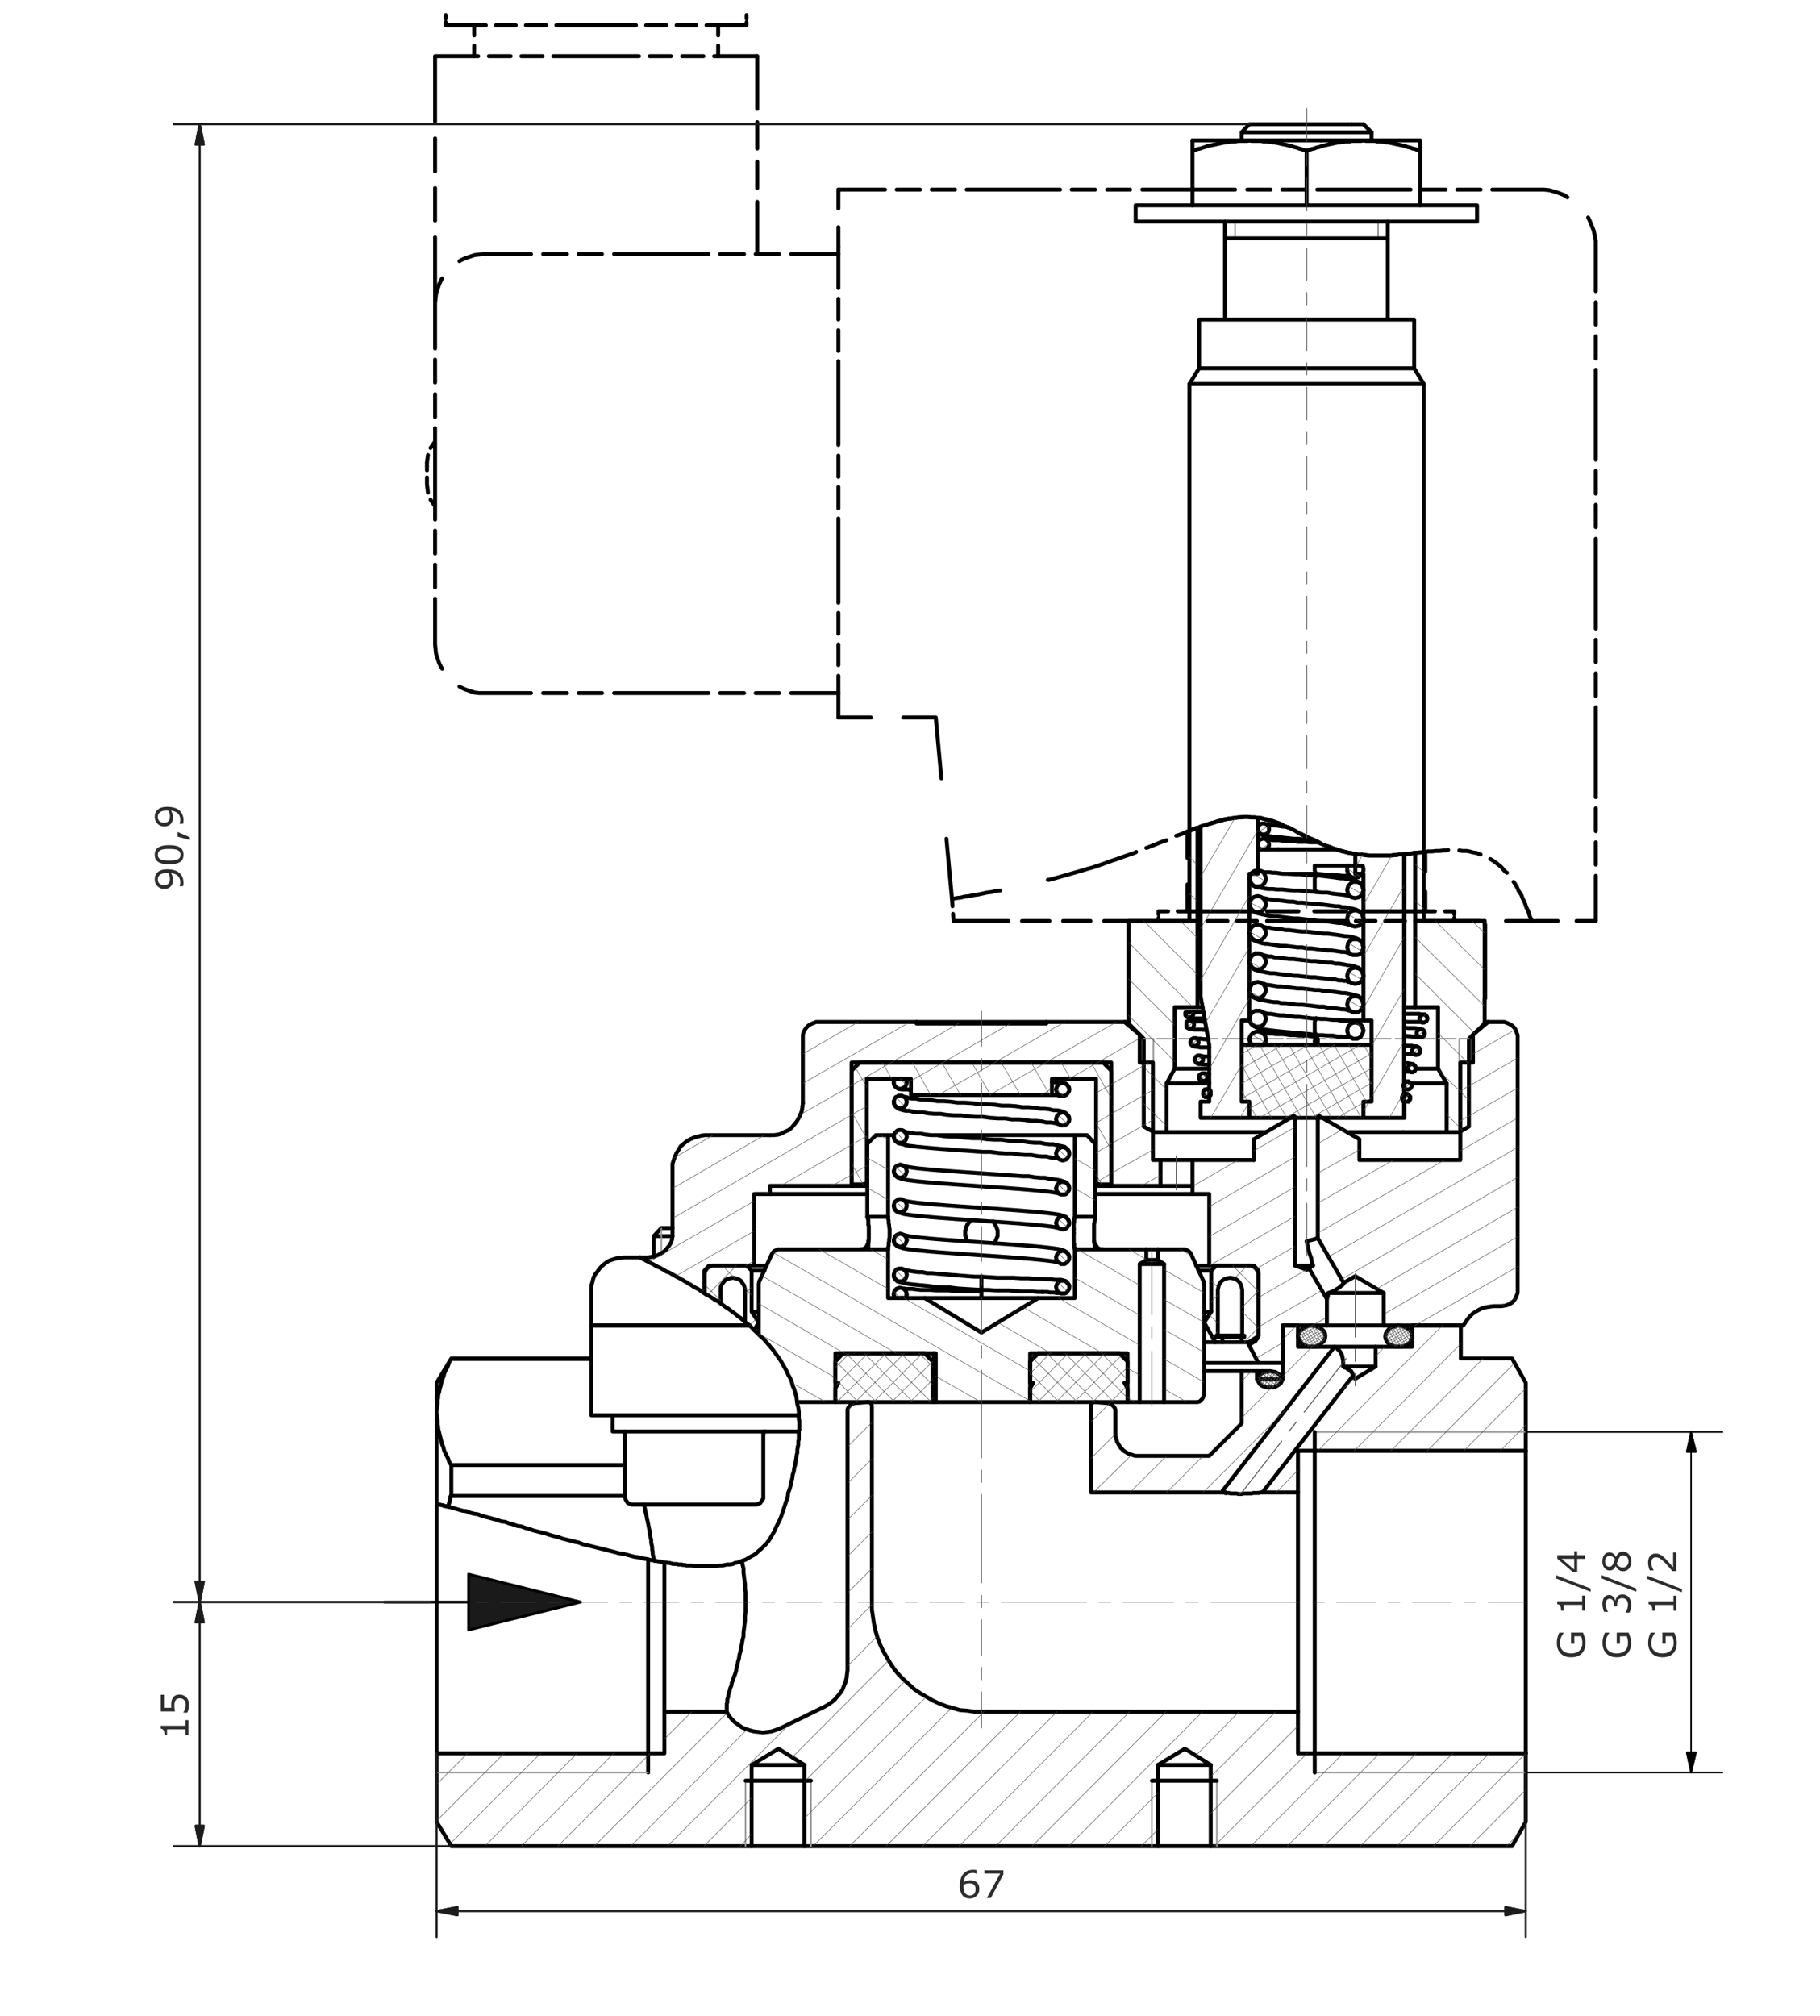 <?xml version="1.0" encoding="utf-8"?>
<!-- Generator: Adobe Illustrator 27.0.1, SVG Export Plug-In . SVG Version: 6.00 Build 0)  -->
<svg version="1.1" id="Ebene_1" xmlns="http://www.w3.org/2000/svg" xmlns:xlink="http://www.w3.org/1999/xlink" x="0px" y="0px"
	 viewBox="0 0 430.523 476.716" style="enable-background:new 0 0 430.523 476.716;" xml:space="preserve">
<style type="text/css">
	.st0{fill:none;stroke:#000000;stroke-width:0.933;stroke-linecap:round;stroke-linejoin:round;stroke-miterlimit:10;}
	.st1{fill:none;stroke:#969696;stroke-width:0.359;stroke-linecap:round;stroke-linejoin:round;stroke-miterlimit:10;}
	.st2{fill-rule:evenodd;clip-rule:evenodd;fill:#1A1A1A;}
	.st3{fill:none;stroke:#1A1A1A;stroke-width:0.12;stroke-linecap:round;stroke-linejoin:round;stroke-miterlimit:10;}
	.st4{fill:none;stroke:#4D4D4D;stroke-width:0.12;stroke-linecap:round;stroke-linejoin:round;stroke-miterlimit:10;}
	.st5{fill:none;stroke:#4D4D4D;stroke-width:0.215;stroke-linecap:round;stroke-linejoin:round;stroke-miterlimit:10;}
	.st6{fill:none;stroke:#000000;stroke-width:0.646;stroke-linecap:round;stroke-linejoin:round;stroke-miterlimit:10;}
	.st7{fill:#2C2C2C;}
	.st8{fill:none;stroke:#000000;stroke-width:0.359;stroke-linecap:round;stroke-linejoin:round;stroke-miterlimit:10;}
	.st9{fill-rule:evenodd;clip-rule:evenodd;}
	.st10{fill:none;stroke:#1C1C1C;stroke-width:0.502;stroke-linecap:round;stroke-linejoin:round;stroke-miterlimit:10;}
	.st11{fill-rule:evenodd;clip-rule:evenodd;fill:#1C1C1C;}
</style>
<path class="st0" d="M106.04,356.24l3.36,0.96l0.96,0.12l0.84,0.36l0.96,0.24l0.84,0.12l0.96,0.36l0.84,0.24l0.96,0.24l0.84,0.24
	l0.96,0.24l0.96,0.36l0.96,0.12l0.96,0.36l0.96,0.24l0.96,0.36l0.96,0.12l0.96,0.36l0.96,0.24l0.96,0.36l2.88,0.72l1.08,0.36
	l0.84,0.24l1.08,0.24l0.96,0.36l2.88,0.72 M154.64,368.96l0.24,0.12h0.48l0.36,0.12h0.48l0.24,0.12h0.24l0.24,0.12h0.72l0.36,0.12
	h0.48l0.24,0.12h0.24l0.24,0.12h0.96l0.24,0.12h0.36 M160.76,369.92h0.48l0.24,0.12h0.6l0.24,0.12h1.32l0.36,0.12h3.36
	 M167.36,370.28h2.4l0.48-0.12h0.6l1.2-0.24h0.6l0.72-0.12l0.48-0.24l0.72-0.12l0.6-0.24l0.72-0.24l0.6-0.24l1.2-0.72l0.72-0.36
	l0.48-0.36l0.6-0.6l0.6-0.48l1.2-1.2l0.48-0.6l0.48-0.72l0.96-1.68l0.36-0.84l0.96-1.92l0.36-0.96l1.08-3.24l0.36-0.96l0.12-1.08
	l0.36-0.96l0.24-0.84l0.12-0.84l0.24-0.72l0.12-0.96l0.24-0.72l0.12-0.84l0.24-0.84l0.12-0.84l0.12-0.72l0.12-0.84 M188.48,343.88
	l0.12-0.36v-0.84l0.12-0.36v-0.36l0.12-0.24v-0.96l0.12-0.36v-1.92 M188.96,338.48v-0.24l0.12-0.12v-2.28l-0.12-0.12v-1.08
	 M188.96,334.64v-0.84l-0.12-0.96L188.6,332l-0.12-0.96l-0.12-0.84l-0.48-1.68l-0.36-0.84l-0.24-0.96l-0.36-0.84l-0.48-0.84
	l-0.36-0.84l-1.44-2.52l-1.8-2.52l-2.16-2.52l-0.84-0.72l-2.52-2.52"/>
<path class="st0" d="M232.16,404.72h74.88 M307.04,404.72v9.84 M307.04,414.56h53.88 M307.04,343.04v9.84 M307.04,352.88h-8.4
	 M298.64,352.88l21.24-27.36 M319.88,325.52l0.72,0.48 M320.6,326l4.8-2.88 M325.4,323.12v-4.56 M325.4,318.56v-0.12 M325.4,318.44
	h8.64 M334.04,318.44v-5.04 M334.04,313.4h11.52 M345.56,313.4v7.8 M345.56,321.2h12.12 M357.68,321.2l3.24,5.76 M360.92,326.96
	v16.08 M360.92,343.04h-53.88 M293.72,336.56V324.2 M293.72,324.2h3.6 M297.32,324.2v1.92 M297.32,326.12h6.12 M303.44,326.12V313.4
	 M303.44,313.4h3.6 M307.04,313.4v5.04 M307.04,318.44h8.64 M315.68,318.44l-26.4,33.96 M289.28,352.4l0.12,0.48 M289.4,352.88
	h-31.32 M258.08,352.88v-20.52 M258.08,332.36V332l0.24-0.24l0.48-0.24 M258.8,331.52h0.12 M258.92,331.52l3.12,0.24 M262.04,331.76
	l0.48,0.12l0.36,0.12l0.6,0.6l0.24,0.36l0.12,0.36v0.48 M263.84,333.8v5.04 M263.84,338.84v0.72l0.12,0.36l0.24,0.72v0.24l0.24,0.36
	l0.12,0.24l0.24,0.36l0.12,0.24l0.24,0.36l0.36,0.24l0.12,0.24l0.36,0.24l0.24,0.12l0.36,0.24l0.24,0.12l0.36,0.24h0.24l1.08,0.36
	h0.72 M269.24,344.24h16.8 M286.04,344.24l7.68-7.68 M103.28,355.64h0.24v0.12h0.6l0.12,0.12h0.48l0.12,0.12h0.24v0.12h0.6v0.12
	h0.36 M135.92,364.52l1.08,0.24l0.84,0.36l1.08,0.24l6.72,1.68l0.84,0.24l0.96,0.12l0.96,0.24l0.84,0.24l0.96,0.24l0.96,0.12
	l0.84,0.24l0.84,0.12l0.96,0.24l0.84,0.12"/>
<path class="st0" d="M106.76,353.72h-0.12 M360.92,414.56v16.2 M360.92,430.76l-3.24,5.76 M357.68,436.52h-45.24 M312.44,436.52
	H286.4 M286.4,436.52v-19.2 M286.4,417.32l-6.12-3.84 M280.28,413.48l-6.36,3.84 M273.92,417.32v19.2 M273.92,436.52h-83.64
	 M190.28,436.52v-19.2 M190.28,417.32l-6.12-3.84 M184.16,413.48l-6.36,3.84 M177.8,417.32v19.2 M177.8,436.52h-25.92
	 M151.88,436.52h-45.12 M106.76,436.52l-3.48-5.76 M103.28,430.76v-16.2 M103.28,414.56h53.88 M157.16,414.56v-9.84 M157.16,404.72
	h14.76 M171.92,404.72l0.48,0.96l0.72,0.84l0.72,0.72l1.68,1.2l0.84,0.36l1.08,0.36l0.96,0.24l1.08,0.12l0.96,0.12l1.08-0.12
	l0.96-0.12l1.08-0.36l0.96-0.36 M184.52,408.68l10.56-5.16 M200.48,394.88l-0.12,0.96l-0.12,0.96l-0.24,0.96l-0.36,0.84l-0.36,0.96
	l-0.6,0.84l-1.2,1.44l-0.72,0.6l-0.84,0.6l-0.84,0.48 M200.48,394.88V333.8 M200.48,333.8v-0.48l0.12-0.36l0.24-0.36l0.6-0.6
	l0.72-0.24 M202.16,331.76l3.24-0.24 M205.4,331.52h0.12 M205.52,331.52l0.48,0.24l0.12,0.24l0.12,0.36 M206.24,332.36v46.44
	 M206.24,378.8v1.8l0.24,1.56l0.24,1.68l0.36,1.68l0.48,1.68l0.6,1.56l0.72,1.56l1.68,2.88l0.96,1.44l1.08,1.32l1.2,1.2l1.32,1.2
	l1.2,1.08l1.44,0.96l2.88,1.68l1.56,0.72l1.56,0.6l3.36,0.96l1.68,0.12l1.68,0.24h1.68"/>
<path class="st0" d="M153.32,368.72v50.4 M103.28,414.56v-58.92 M181.16,338.48h-0.36v0.12h-0.24 M103.28,355.64v-28.68l3.48-5.76
	 M106.76,321.2h33.12 M106.76,321.2v0.12 M106.76,346.4v7.32 M106.76,321.32h33.12 M147.8,346.4h-41.04 M106.76,321.32l-0.36,0.48
	l-0.24,0.48l-0.12,0.48l-0.24,0.6l-0.24,0.36l-0.24,0.48l-0.24,0.6l-0.12,0.48l-0.12,0.36l-0.24,0.6l-0.12,0.36l-0.12,0.48
	l-0.12,0.6l-0.12,0.36l-0.12,0.48l-0.12,0.6l-0.12,0.36l-0.12,0.48v0.6l-0.12,0.36V332l-0.12,0.36v0.48l-0.12,0.6v0.48
	 M106.76,353.72h41.04 M152.36,355.76l0.24,1.2l0.12,0.6l0.12,0.48l0.12,0.6l0.12,0.6l0.12,0.48l0.12,0.6l0.12,0.6l0.12,0.6
	l0.12,0.48v0.6l0.12,0.48l0.12,0.6l0.12,0.48v0.6l0.12,0.48l0.12,0.6v0.48l0.12,0.6v0.48l0.12,0.6l0.12,0.48v0.48 M103.28,333.92
	v0.48l0.12,0.48v0.48l0.12,0.48v0.96l0.12,0.48v0.48l0.12,0.48l0.72,2.88l0.12,0.48l0.24,0.48l0.24,0.96l0.96,1.92l0.12,0.48
	l0.24,0.48l0.36,0.48 M106.64,353.72v0.24h-0.12v0.6l-0.12,0.12v0.36l-0.12,0.12v0.24l-0.12,0.12v0.6h-0.12v0.12"/>
<line class="st1" x1="103.28" y1="419.12" x2="153.32" y2="419.12"/>
<path class="st0" d="M290,353h-0.24l-0.12-0.12h-0.24 M307.04,352.88v51.84 M293.72,324.2h-8.88 M175.52,369.08l0.12,0.84l0.24,0.96
	v0.96l0.12,0.96l0.12,0.96l0.12,0.84v0.96l0.12,0.96v4.68l-0.12,0.96v0.96l-0.12,0.96l-0.24,1.92v0.84l-0.24,0.96l-0.12,0.84
	l-0.24,0.96l-0.12,0.84l-0.24,0.84l-0.12,0.84l-0.24,0.84l-0.12,0.72l-0.24,0.84l-0.12,0.72l-0.24,0.72l-0.24,0.6l-0.24,0.72
	l-0.24,0.6L173,398.6l-0.24,0.48 M172.76,399.08l-0.24,0.96l-0.24,0.72v0.36l-0.24,0.72v0.72l-0.12,0.24v1.92 M157.16,404.72v-35.28
	"/>
<path class="st0" d="M177.8,417.32h12.48 M273.92,417.32h12.48 M325.4,323.12h-7.68 M325.28,318.44h-9.36 M315.92,318.44
	L315.92,318.44l0.36,0.36h0.12v0.24l0.24,0.12l0.24,0.24l0.12,0.24l0.12,0.12l0.36,0.72v0.24l0.12,0.24v0.24l0.12,0.36v1.56
	 M317.72,323.12h0.12l0.24,0.24h0.24l0.24,0.12l0.24,0.24h0.12l0.24,0.12l0.12,0.24l0.24,0.12h0.12v0.24l0.24,0.12v0.24l0.12,0.12
	v0.48l-0.12,0.12 M325.4,318.56L325.4,318.56l-0.12-0.12 M325.28,318.44h0.12 M315.68,318.44h0.24 M298.64,352.88h-0.6L297.8,353
	h-1.32l-0.48,0.12h-1.8l-0.48,0.12h-0.84l-0.36-0.12h-1.44l-0.36-0.12H290 M289.28,352.4L289.28,352.4l0.24,0.24l0.24,0.12L290,353"
	/>
<path class="st1" d="M272.48,421.04v15.48 M287.84,436.52v-15.48"/>
<line class="st0" x1="272.48" y1="421.04" x2="287.84" y2="421.04"/>
<path class="st1" d="M176.36,421.04v15.48 M191.84,436.52v-15.48"/>
<path class="st0" d="M360.92,343.04v71.52 M190.28,436.52H177.8 M286.4,436.52h-12.48 M176.36,421.04h15.48"/>
<path class="st1" d="M311,419.12h49.92 M360.92,338.6H311"/>
<path class="st0" d="M281.36,196.52L281.36,196.52l0.12-0.12l0.24-0.12h0.12l0.72-0.24l0.36-0.24l0.6-0.12l0.48-0.24l0.6-0.24
	l0.6-0.12l0.6-0.24l0.72-0.24l0.72-0.12l0.72-0.24l1.68-0.48l0.72-0.12l0.84-0.12l0.96-0.12l0.84-0.12l1.08-0.12h0.96l0.96,0.12
	h0.84l0.96,0.12l0.84,0.12l0.84,0.24l0.72,0.24l0.84,0.12l0.84,0.36l0.72,0.24l1.44,0.72l0.84,0.24l1.44,0.72l0.72,0.48l2.16,1.08
	l0.84,0.36l1.44,0.72l0.84,0.36l0.72,0.36l0.72,0.24l0.84,0.24l0.72,0.36l1.44,0.48l0.84,0.24l0.72,0.12l0.84,0.24l2.16,0.36h0.72
	l1.44,0.24h5.76l0.6-0.12h0.6 M283.28,238.16h-5.4 M277.88,238.16v14.52 M277.88,252.68l-1.92,3.48 M275.96,256.16v11.52
	 M275.96,267.68h-3 M272.96,267.68l-2.4-1.32 M270.56,266.36V245.6 M270.56,245.6l-3.6-3.6 M266.96,242v-5.04 M266.96,236.96
	L266.96,236.96 M266.96,236.96v-19.2 M266.96,217.76L266.96,217.76 M266.96,217.76h14.4 M281.36,217.76v-21.24 M283.28,195.8v42.36
	 M336.8,201.56v16.2 M336.8,217.76h14.4 M351.2,217.76L351.2,217.76 M351.2,217.76v19.2 M351.2,236.96L351.2,236.96 M351.2,236.96
	V242 M351.2,242l-3.72,3.6 M347.48,245.6v20.76 M347.48,266.36l-2.28,1.32 M345.2,267.68h-3 M342.2,267.68v-11.52 M342.2,256.16
	l-2.04-3.48 M340.16,252.68v-14.52 M340.16,238.16h-5.4 M334.76,238.16v-36.48 M188.96,338.48h-44.04v-3.84 M139.88,334.64h15.36
	 M155.24,334.64h33.72 M139.88,313.4v21.24 M177.32,313.4h-22.08 M155.24,313.4h-15.36 M311,419.12V338.6"/>
<path class="st0" d="M342.2,267.68h-10.32 M330.44,202.16l0.48-0.12H332l0.48-0.12h0.84l0.96-0.24h0.96l0.24-0.12h1.32"/>
<path class="st0" d="M322.52,29.36h-2.76 M293.72,31.28h30.72 M351.32,219.56v15.6 M351.2,236.96v-0.72l0.12-0.12v-0.96
	 M351.32,219.56v-0.96l-0.12-0.12v-0.72 M281.36,90.8h55.44 M286.04,256.16h-10.08 M342.2,256.16h-8.4 M299.36,267.68h-23.4
	 M331.88,267.68H318.8"/>
<path class="st0" d="M334.52,87.08V75.56 M283.64,87.08V75.56 M283.64,87.08l-2.28,3.72 M334.52,87.08l2.28,3.72 M328.28,75.56V52.4
	 M289.76,75.56V52.4 M324.44,33.2v-1.92 M293.72,33.2v-1.92 M295.52,29.36l-1.8,1.92 M322.52,29.36l1.92,1.92 M336.8,201.56V90.8
	 M281.36,196.52V90.8 M286.04,252.68h-8.16 M340.16,252.68H335 M284.48,238.16h-1.2 M334.76,238.16h-2.64 M283.64,75.56h50.88
	 M283.64,87.08h50.88 M319.76,29.36h-24.24"/>
<path class="st1" d="M326,56.36V52.4 M292.16,52.4v3.96 M272.72,245.6h-2.16 M277.76,245.6h-4.08 M282.92,245.6h-4.08 M287.96,245.6
	h-4.08 M293.12,245.6h-4.08 M298.28,245.6h-4.08 M303.44,245.6h-4.08 M308.48,245.6h-4.08 M313.64,245.6h-4.08 M318.8,245.6h-4.2
	 M323.96,245.6h-4.08 M329,245.6h-4.08 M334.16,245.6h-4.08 M339.32,245.6h-4.2 M344.36,245.6h-4.08 M347.48,245.6h-2.04
	 M272.84,245.6v22.08 M345.2,267.68V245.6"/>
<path class="st0" d="M300.2,195.92v0.36l-0.12,0.36l-0.24,0.36l-0.36,0.24h-0.24l-0.36,0.12l-0.36-0.12h-0.36l-0.24-0.24l-0.24-0.36
	l-0.12-0.36v-0.36 M298.28,200.84l-0.24-0.12l-0.12-0.12l-0.24-0.12v-0.24l-0.12-0.24v-0.72l0.24-0.48l0.12-0.12l0.24-0.24h0.24
	l0.24-0.12h0.72l0.72,0.72v0.12l0.12,0.24v0.24 M300.2,199.64V200l-0.12,0.12v0.12l-0.12,0.12v0.12h-0.12v0.12h-0.12v0.12
	l-0.12,0.12h-0.12 M299.48,200.84h-1.2 M293.72,260.48v-13.44 M293.72,247.04h30.72 M324.44,247.04v13.44 M324.44,260.48h-1.92
	 M322.52,260.48v3.84 M322.52,264.32h-27 M295.52,264.32v-3.84 M295.52,260.48h-1.8 M304.88,206.6h6.48 M295.64,241.28h-0.12
	 M322.52,241.28h-5.4 M332.24,260.48v3.84 M332.24,264.32h-0.12 M332.24,201.92v34.56l-0.12,0.84v9.72 M297.56,193.4v13.2
	 M297.56,206.6h-2.04 M295.52,206.6v34.68 M295.52,241.28h-1.8 M293.72,241.28v19.2 M293.72,260.48h1.8 M295.52,260.48v3.84
	 M295.52,264.32H284 M284,264.32v-3.84 M284,260.48h2.04 M286.04,260.48v-13.44 M286.04,247.04L284,235.52 M284,235.52v-40.08
	 M332.12,247.04L332.12,247.04 M332.12,247.04v13.44 M332.12,260.48L332.12,260.48 M332.12,260.48v3.84 M332.12,264.32h-9.6
	 M322.52,264.32v-3.84 M322.52,260.48h1.92 M324.44,260.48v-19.2 M324.44,241.28h-1.92 M322.52,241.28V206.6 M322.52,206.6h-1.92
	 M320.6,206.6v-4.68 M332.12,201.92v45.12 M289.76,56.36h38.52"/>
<path class="st0" d="M299.48,200.84h2.88 M297.56,195.92v-0.24l0.12-0.36l0.48-0.48l0.36-0.12h0.6l0.36,0.12l0.36,0.24l0.24,0.24
	l0.12,0.36v0.24"/>
<path class="st0" d="M299.48,234.08l-0.12,0.48l-0.24,0.48l-0.24,0.36l-0.48,0.36l-0.36,0.12l-0.48,0.12l-0.6-0.12l-0.36-0.12
	l-0.48-0.36l-0.24-0.36l-0.24-0.48l-0.12-0.48l0.12-0.48l0.24-0.48 M318.68,237.56l0.12-0.6l0.12-0.48l0.72-0.72l0.36-0.12l0.6-0.12
	l0.96,0.24l0.72,0.72l0.12,0.48l0.12,0.6l-0.12,0.36l-0.24,0.48l-0.24,0.36l-0.36,0.36l-0.48,0.24H320l-0.36-0.24l-0.48-0.36
	l-0.24-0.36l-0.12-0.48L318.68,237.56 M295.52,207.8l0.12-0.48l0.24-0.6l0.24-0.36l0.48-0.36l0.36-0.12h1.08l0.36,0.12l0.48,0.36
	l0.24,0.36l0.24,0.6l0.12,0.48l-0.12,0.48l-0.24,0.48l-0.24,0.36l-0.48,0.36l-0.36,0.12h-1.08l-0.36-0.12l-0.48-0.36l-0.24-0.36
	l-0.24-0.6L295.52,207.8 M318.68,210.44l0.12-0.48l0.12-0.48l0.72-0.72l0.36-0.24h1.08l0.48,0.24l0.72,0.72l0.24,0.96l-0.12,0.48
	l-0.24,0.48l-0.24,0.36l-0.36,0.36l-0.96,0.24l-0.6-0.12l-0.36-0.12l-0.48-0.36l-0.24-0.36l-0.12-0.48L318.68,210.44 M310.64,198.56
	l-1.2-0.12h-1.08l-1.32-0.12h-1.08l-2.16-0.24l-0.96-0.12H302l-0.84-0.12l-0.72-0.12h-0.6l-1.44-0.36l-0.24-0.12l-0.24-0.36
	l-0.36-0.36v-0.6 M299.72,194.84l0.24,0.12l0.36,0.12h0.48l0.48,0.12H302l1.44,0.24h0.72 M298.28,200.84l-0.24-0.12l-0.36-0.24
	l-0.12-0.36v-0.48 M299.48,198.44h0.24l0.48,0.12h0.36l0.6,0.12h1.44l0.84,0.12h1.68l1.92,0.24h1.92l0.96,0.12h2.04 M316.04,200.84
	L316.04,200.84 M316.04,200.84h0.12 M298.28,200.84L298.28,200.84 M302.36,200.84h13.68"/>
<path class="st0" d="M299.48,227.36l-0.12,0.48l-0.24,0.48l-0.24,0.36l-0.48,0.36l-0.36,0.12l-0.48,0.12l-0.6-0.12l-0.36-0.12
	l-0.48-0.36l-0.24-0.36l-0.24-0.48l-0.12-0.48l0.12-0.48l0.24-0.48l0.24-0.36l0.48-0.36l0.36-0.24 M295.88,233.12l0.24-0.36
	l0.48-0.36l0.36-0.12l0.6-0.12l0.48,0.12l0.36,0.12l0.48,0.36l0.24,0.36l0.24,0.48l0.12,0.48"/>
<path class="st0" d="M299.48,245.84v0.12l-0.12,0.12v0.48h-0.12v0.12h-0.12 M299,247.04h-3 M296,247.04l-0.12-0.36l-0.24-0.48
	l-0.12-0.36v-0.24l0.12-0.36l0.24-0.48l0.48-0.48l0.48-0.24l0.36-0.12h0.6l0.24,0.12h0.36l0.24,0.12l0.24,0.24l0.12,0.24l0.24,0.24
	l0.12,0.36v0.24l0.12,0.36 M318.68,224l0.12-0.48l0.12-0.6l0.72-0.72l0.36-0.12h1.08l0.48,0.12l0.72,0.72l0.12,0.6l0.12,0.48
	l-0.12,0.48l-0.24,0.48l-0.24,0.36l-0.36,0.36l-0.48,0.12H320l-0.36-0.12l-0.48-0.36l-0.24-0.36l-0.12-0.6L318.68,224
	 M299.48,220.64l-0.12,0.48l-0.48,0.72l-0.48,0.36l-0.36,0.24h-1.08l-0.36-0.24l-0.48-0.36l-0.48-0.72l-0.12-0.48l0.12-0.6
	l0.24-0.48l0.24-0.36l0.48-0.36l0.36-0.12l0.6-0.12l0.48,0.12l0.36,0.12l0.48,0.36l0.24,0.36l0.24,0.48L299.48,220.64
	 M322.52,205.64v0.24l-0.12,0.36l-0.36,0.72l-0.24,0.12l-0.36,0.24l-0.12,0.12h-0.36l-0.24,0.12h-0.36l-0.24-0.12h-0.24l-0.36-0.12
	l-0.36-0.36l-0.24-0.36l-0.12-0.24v-0.24l-0.12-0.24v-0.6l0.12-0.36l0.12-0.24 M318.92,204.68h3.36 M322.28,204.68v0.12h0.12v0.36
	l0.12,0.12v0.36 M318.68,230.72l0.12-0.48l0.12-0.48l0.72-0.72l0.36-0.12l0.6-0.12l0.96,0.24l0.72,0.72l0.24,0.96l-0.12,0.48
	l-0.24,0.48l-0.24,0.36l-0.36,0.36l-0.96,0.24l-0.6-0.12l-0.36-0.12l-0.48-0.36l-0.24-0.36l-0.12-0.48L318.68,230.72 M296.96,225.44
	h1.08l0.36,0.24l0.48,0.36l0.24,0.36l0.24,0.48l0.12,0.48"/>
<path class="st0" d="M299.48,213.8l-0.12,0.48l-0.24,0.48l-0.24,0.36l-0.48,0.36l-0.36,0.12l-0.48,0.12l-0.6-0.12l-0.36-0.12
	l-0.48-0.36l-0.24-0.36l-0.24-0.48l-0.12-0.48l0.12-0.48l0.24-0.48l0.24-0.36l0.48-0.36l0.36-0.12l0.6-0.12l0.48,0.12l0.36,0.12
	l0.48,0.36l0.24,0.36l0.24,0.48 M299.12,246.68v0.24H299v0.12"/>
<path class="st0" d="M311,247.04v-0.96l0.12-0.36l0.12-0.24v-0.24l0.12-0.12l0.24,0.12v0.24l0.12,0.24 M318.92,204.68H311
	 M319.64,207.32l-0.48-0.12l-0.72-0.12h-0.84l-1.08-0.12h-1.2l-1.2-0.12l-1.32-0.12l-1.44-0.12 M311.36,210.92l-1.44-0.12
	l-2.64-0.24h-1.44l-1.32-0.12l-1.2-0.12h-1.2l-1.08-0.12h-0.96l-0.84-0.12l-0.72-0.12l-0.6-0.12h-0.6l-0.48-0.24l-0.36-0.24
	l-0.48-0.48l-0.24-0.48l-0.24-0.6 M298.4,206l0.72,0.24h1.2l0.72,0.12h0.72l1.68,0.24h1.8l1.08,0.12h0.96l1.08,0.12l0.96,0.12h2.04
	 M311,204.68v1.2l0.12,0.36l0.12,0.12v0.24h0.12 M311.36,210.92l-0.12-0.12v-0.12L311,210.2v-2.52l0.24-0.48v-0.12l0.12-0.12
	 M318.68,243.68l0.12-0.48l0.12-0.48l0.72-0.72l0.36-0.12l0.6-0.12l0.96,0.24l0.72,0.72l0.24,0.96l-0.12,0.48l-0.48,0.96l-0.36,0.24
	l-0.48,0.24H320l-0.36-0.24l-0.48-0.24l-0.24-0.48l-0.12-0.48L318.68,243.68 M299.48,240.92l-0.12,0.36l-0.24,0.6l-0.24,0.36
	l-0.48,0.36l-0.36,0.12h-1.08l-0.36-0.12l-0.48-0.36l-0.24-0.36l-0.24-0.6l-0.12-0.36l0.12-0.48l0.24-0.6l0.24-0.36l0.48-0.36
	l0.36-0.12h1.08l0.36,0.12l0.48,0.36l0.24,0.36l0.24,0.6L299.48,240.92 M318.68,217.16l0.12-0.48l0.12-0.48l0.72-0.72l0.36-0.12
	l0.6-0.12l0.96,0.24l0.72,0.72l0.24,0.96l-0.12,0.6l-0.48,0.72l-0.36,0.36l-0.96,0.24l-0.6-0.12l-0.36-0.12l-0.48-0.36l-0.24-0.36
	l-0.12-0.36L318.68,217.16 M299.36,213.32l0.12,0.48"/>
<path class="st0" d="M298.4,244.16h0.36l0.36,0.12h0.6l0.6,0.12h0.72l0.72,0.12h1.68l0.96,0.12l0.84,0.12h1.08l0.96,0.12h1.08
	 M311.36,244.76l-0.12-0.12v-0.12l-0.24-0.48v-1.32 M311,242.72v-1.2l0.24-0.48v-0.12l0.12-0.12 M311.72,245.72v1.32"/>
<path class="st0" d="M319.28,232.16h-0.36l-0.36-0.24h-0.6l-0.6-0.12h-0.72l-0.84-0.24h-0.84l-0.84-0.12l-0.96-0.12l-1.08-0.12
	l-0.96-0.12h-0.96l-3.24-0.36h-0.96l-0.96-0.24h-0.96l-0.96-0.12l-1.68-0.24h-0.84l-0.72-0.12l-0.6-0.12l-1.08-0.24 M298.76,232.64
	h0.36l0.48,0.24h0.48l2.16,0.36h0.84l3.84,0.48H308l2.16,0.24l0.96,0.12h0.96l1.08,0.24h0.96l0.84,0.12l0.96,0.12l0.84,0.12
	l0.72,0.12h0.72l1.8,0.36l0.84,0.24l0.48,0.12l0.48,0.36l0.48,0.72l0.12,0.36l0.12,0.6 M319.28,239l-0.72-0.24l-0.6-0.12h-0.6
	l-0.72-0.12l-1.68-0.24h-0.84l-0.96-0.24h-1.08l-1.92-0.24l-2.16-0.24h-0.96l-1.08-0.12l-1.92-0.24h-0.96l-0.84-0.24h-0.84
	l-0.84-0.12l-0.72-0.12l-1.2-0.24h-0.48l-0.96-0.36l-0.36-0.12l-0.6-0.36L296,235.4l-0.24-0.36l-0.24-0.96 M311.36,206.96l2.16,0.24
	l1.92,0.24l1.68,0.24h0.72l1.44,0.24l0.6,0.12l0.84,0.24l0.6,0.24l0.48,0.36l0.24,0.24l0.24,0.36l0.24,0.96 M319.28,211.88
	l-0.48-0.12l-0.6-0.12l-0.84-0.12l-2.16-0.24l-1.2-0.24h-1.32l-1.32-0.12 M311.36,240.8l1.08,0.12h1.08l1.92,0.24h0.84l0.84,0.12
	h0.72l0.72,0.12h0.6l0.6,0.12l0.84,0.12l0.48,0.12l0.24,0.12l0.36,0.12l0.48,0.72l0.24,0.48l0.12,0.48 M319.64,245.36l-0.48-0.12
	h-0.72l-0.84-0.12h-1.08l-1.2-0.24h-1.2l-1.32-0.12h-1.44 M296,247.04l-0.48-1.2 M308.36,244.88h0.96l1.08,0.12l0.96,0.12"/>
<path class="st0" d="M319.28,225.44l-0.72-0.24l-0.6-0.12h-0.6l-0.72-0.12l-1.68-0.24h-0.84l-0.96-0.12l-1.08-0.12l-1.92-0.24h-1.08
	L308,224h-1.08 M298.76,225.8l0.36,0.12l0.96,0.24h0.72l0.72,0.24h0.72l0.84,0.12l1.92,0.24h0.96l0.96,0.12l3.24,0.36h0.96
	l0.96,0.12l1.08,0.12l0.96,0.12h0.84l0.96,0.24h0.84l1.44,0.24l0.6,0.12l1.2,0.12l0.84,0.36l0.48,0.12l0.48,0.36l0.24,0.24
	l0.24,0.36l0.24,0.96 M298.16,229.64l-0.96-0.24l-0.36-0.12l-0.6-0.36l-0.48-0.72l-0.12-0.36l-0.12-0.48"/>
<path class="st0" d="M332,256.76v-0.36l0.12-0.24l0.12-0.12l0.24-0.12 M311.36,244.76l-1.32-0.24l-1.44-0.12l-1.32-0.12l-1.44-0.12
	l-1.32-0.12l-2.4-0.24l-1.08-0.12l-0.96-0.12l-1.68-0.24l-0.6-0.24l-0.6-0.12l-0.6-0.36l-0.36-0.24l-0.36-0.36l-0.12-0.48l-0.24-0.6
	 M298.76,239.36l0.72,0.24l0.6,0.12h0.6l0.6,0.12l0.72,0.12l0.84,0.12h0.84l0.84,0.12l1.92,0.24h0.96l0.96,0.12l1.08,0.12l0.96,0.12
	h0.96 M298.76,212.36h0.36l0.96,0.24l1.44,0.24h0.72l0.84,0.12l1.92,0.24h0.96l0.96,0.24H308l2.16,0.24l0.96,0.12h0.96l1.08,0.12
	l0.96,0.12l0.84,0.12l0.96,0.12h0.84l0.72,0.24h0.72l1.8,0.36l0.84,0.24l0.96,0.48l0.48,0.72l0.12,0.36l0.12,0.48 M319.28,218.6
	h-0.36l-0.36-0.12l-1.2-0.24h-0.72l-2.52-0.36l-0.96-0.12h-1.08l-1.92-0.24l-2.16-0.24l-0.96-0.12h-1.08l-2.88-0.36l-0.84-0.12
	h-0.84l-0.84-0.12l-0.72-0.12l-1.2-0.24l-1.44-0.36l-0.36-0.12l-0.6-0.36l-0.48-0.72l-0.12-0.36l-0.12-0.48 M298.76,219.08
	l0.36,0.12l0.48,0.12h0.48l2.16,0.36h0.84l0.96,0.24H305l1.92,0.24l1.08,0.12h1.08l1.08,0.12l1.92,0.24l1.08,0.12h0.96l0.84,0.12
	l0.96,0.12l0.84,0.12l1.44,0.24h0.6l1.2,0.24l0.84,0.24l0.48,0.24l0.48,0.36l0.24,0.24l0.24,0.36l0.24,0.96 M306.92,224l-2.88-0.36
	h-0.96l-2.52-0.36l-0.72-0.12h-0.6l-1.08-0.24l-0.96-0.36l-0.36-0.12l-0.6-0.36l-0.24-0.24l-0.24-0.36l-0.12-0.48l-0.12-0.36"/>
<path class="st0" d="M333.56,259.64v0.12 M333.2,260.48h-1.08 M285.56,254.6v0.36l-0.12,0.24l-0.36,0.36h-0.96l-0.12-0.24
	l-0.24-0.12l-0.12-0.24v-0.48l0.12-0.36L284,254l0.12-0.12l0.24-0.12h0.48l0.48,0.24l0.12,0.12l0.12,0.36V254.6 M332.48,255.92
	l0.48-0.24l0.72,0.36l0.12,0.12l0.12,0.24v0.48l-0.24,0.48l-0.48,0.24h-0.48l-0.48-0.24l-0.12-0.12l-0.12-0.36v-0.12"/>
<path class="st0" d="M332.96,252.56l0.12-0.24l0.12-0.24l0.36-0.36h0.12l0.36-0.12l0.24,0.12h0.12l0.36,0.36 M335.72,240.8
	l0.12-0.24v-0.24l0.24-0.12l0.12-0.24l0.24-0.12h0.48l0.24,0.12l0.36,0.36l0.12,0.24v0.48l-0.12,0.24l-0.12,0.24l-0.48,0.24h-0.48
	l-0.24-0.12l-0.36-0.36v-0.24L335.72,240.8 M282.2,239.36h0.12v0.36 M282.32,239.72v0.12l-0.12,0.12v0.24l-0.24,0.24h-0.12
	l-0.12,0.12H281l-0.24-0.12l-0.12-0.12v-0.12l-0.12-0.12h-0.12v-0.72 M280.4,239.36h1.8 M283.52,246.32v0.36l-0.12,0.24l-0.36,0.36
	h-0.24l-0.24,0.12l-0.24-0.12h-0.24l-0.36-0.36l-0.12-0.24v-0.48l0.24-0.48l0.48-0.24h0.48l0.48,0.24l0.24,0.48V246.32
	 M334.04,248.48v-0.24l0.24-0.48l0.48-0.24h0.48l0.48,0.24l0.24,0.48v0.48l-0.12,0.24l-0.36,0.36l-0.24,0.12h-0.48l-0.24-0.12
	l-0.36-0.36l-0.12-0.24V248.48 M284.6,258.56v-0.36l0.12-0.24l0.12-0.12l0.12-0.24h0.36l0.12-0.12l0.36,0.12h0.24l0.12,0.24
	l0.24,0.12v0.96l-0.36,0.36l-0.24,0.12h-0.48l-0.36-0.12l-0.12-0.12l-0.24-0.48V258.56 M332.12,260.48l-0.24-0.12v-0.12l-0.12-0.12
	l-0.12-0.24v-0.48l0.12-0.12v-0.24h0.12l0.36-0.36h0.72l0.12,0.12l0.48,0.48v0.36 M333.56,259.76V260h-0.12v0.12h-0.12v0.24h-0.12
	v0.12"/>
<path class="st0" d="M286.04,251.72h-0.6 M333.56,253.4h-0.96l-0.48-0.12 M332.12,251.36h0.84l0.72,0.12l0.6,0.12l0.36,0.36
	l0.24,0.36l0.12,0.48 M284,249.68h0.36l0.36,0.12h1.32 M286.04,247.64h-2.16l-0.6-0.12l-0.72-0.12l-0.36-0.12l-0.24-0.12l-0.24-0.24
	l-0.12-0.24 M334.64,249.32l-0.36-0.12h-1.32l-0.84-0.12 M332.12,247.16l0.72,0.12h1.2l0.36,0.12h0.72l0.24,0.12l0.12,0.12
	l0.24,0.12l0.12,0.24l0.12,0.36v0.36 M282.92,245.48l0.36,0.12H284l0.72,0.12h1.08 M286.04,255.92l-0.72-0.12l-0.96-0.24l-0.24-0.12
	l-0.24-0.24l-0.24-0.36 M332.48,257.48h-0.36 M332.12,255.56l0.48,0.12h0.6l0.12,0.24l0.48,0.24l0.12,0.36v0.36 M285.08,253.76
	l0.36,0.12h0.6 M284.72,239.36h-2.52 M335.12,244.4v-0.36l0.12-0.24l0.36-0.36h0.24l0.24-0.12l0.24,0.12h0.24l0.36,0.36v0.24
	l0.12,0.36l-0.12,0.12v0.24L336.8,245l-0.48,0.24h-0.48l-0.48-0.24l-0.24-0.48V244.4 M282.44,242.24v0.24l-0.24,0.48l-0.12,0.12
	l-0.36,0.12h-0.48l-0.48-0.24l-0.12-0.24v-0.96l0.12-0.24l0.48-0.24h0.48l0.36,0.12l0.12,0.12l0.24,0.48V242.24 M284.6,250.52v0.24
	l-0.24,0.24l-0.12,0.24l-0.24,0.12l-0.12,0.12h-0.6l-0.12-0.12l-0.24-0.12L282.8,251l-0.24-0.48l0.36-0.72l0.24-0.12l0.12-0.12h0.6
	l0.12,0.12l0.24,0.12l0.12,0.24l0.24,0.24V250.52 M334.76,252.08l0.24,0.48l-0.36,0.72l-0.24,0.12l-0.12,0.12h-0.6l-0.12-0.12
	l-0.24-0.12l-0.24-0.48l-0.12-0.24"/>
<path class="st0" d="M285.44,243.56l-0.96-0.12 M335.6,245.12h-1.2l-1.08-0.12l-1.2-0.12 M332.12,242.96l0.96,0.12h1.56l0.6,0.12
	l0.48,0.12h0.48l0.48,0.24l0.24,0.24v0.72 M281.96,241.4l0.48,0.12H284l1.08,0.12 M285.44,251.72h-0.48l-0.84-0.12h-0.6l-0.36-0.24
	l-0.24-0.12L282.8,251l-0.12-0.24"/>
<path class="st0" d="M282.08,33.2h30.48 M349.4,52.4v-3.84 M349.4,52.4h-80.76v-3.84 M349.4,48.56h-80.76 M284.96,240.8h-2.76
	l-0.48-0.12h-0.24l-0.36-0.12H281l-0.24-0.12l-0.24-0.36l-0.12-0.36 M336.44,241.76l-0.24-0.12h-3.24l-0.84-0.12 M332.12,239.72h3.6
	l0.48,0.12h0.84l0.24,0.24l0.24,0.36l0.12,0.36 M332.12,258.56l0.48,0.12h0.36l0.12,0.24l0.24,0.12l0.24,0.24v0.36 M285.8,257.6
	h0.24 M286.04,259.52l-0.6-0.12h-0.36l-0.36-0.36l-0.12-0.24v-0.24 M284.48,243.44h-2.04l-0.48-0.12h-0.36l-0.36-0.12l-0.24-0.12
	l-0.24-0.24l-0.12-0.36"/>
<path class="st0" d="M297.32,324.2h3 M300.44,324.2l0.72,0.12l0.6,0.12l0.6,0.36l0.48,0.36l0.24,0.36l0.24,0.6l-0.12,0.48
	l-0.24,0.48l-0.48,0.36l-0.6,0.36l-0.6,0.24h-1.44l-0.72-0.12l-0.6-0.24l-0.48-0.36l-0.36-0.6l-0.12-0.48v-0.6l0.36-0.48l0.48-0.36
	l0.6-0.36L300.44,324.2 M335.96,35.6v12.96 M309.08,35.6v12.96 M282.08,35.6v12.96 M295.52,33.2l-0.48,0.12h-2.16l-0.6,0.12h-1.08
	l-0.48,0.12l-0.6,0.12h-0.48l-0.6,0.12l-0.48,0.12l-0.6,0.12l-0.48,0.12l-1.8,0.36l-0.6,0.24l-0.48,0.12l-0.6,0.24l-0.72,0.12
	l-0.48,0.24l-0.72,0.12v-2.4 M322.52,33.2l-0.6,0.12h-2.16l-0.48,0.12h-1.08l-0.6,0.12l-0.48,0.12h-0.6l-0.6,0.12l-0.48,0.12
	l-1.2,0.24l-0.48,0.12l-0.6,0.12l-0.48,0.12l-0.6,0.24l-0.6,0.12l-0.6,0.24l-0.6,0.12l-0.6,0.24l-0.6,0.12 M309.08,35.6l-0.6-0.12
	l-0.72-0.24l-0.48-0.12l-0.6-0.24l-0.6-0.12l-0.6-0.24l-0.6-0.12l-0.48-0.12l-1.2-0.24l-0.48-0.12l-1.2-0.24h-0.48l-0.6-0.12
	l-0.48-0.12h-1.08l-0.6-0.12h-2.16l-0.6-0.12 M335.96,33.2v2.4 M335.96,35.6l-0.6-0.12l-0.6-0.24l-0.6-0.12l-0.6-0.24l-0.6-0.12
	l-0.6-0.24l-0.48-0.12l-1.8-0.36l-0.48-0.12L329,33.8l-0.48-0.12h-0.6l-0.48-0.12l-0.6-0.12h-1.08l-0.48-0.12h-2.16l-0.6-0.12
	 M312.56,33.2h23.4"/>
<path class="st0" d="M154.64,297.2v-4.92 M159.08,290.36h-2.64l-1.8,1.92 M154.64,292.28h4.44 M307.04,315.92l0.24-0.72l0.36-0.48
	l0.48-0.6l0.72-0.36l0.72-0.24l0.72-0.12l0.72,0.12l0.72,0.24l0.72,0.36l0.6,0.48l0.36,0.6l0.12,0.72l-0.12,0.72l-0.36,0.6
	l-0.6,0.48l-0.6,0.36l-0.72,0.36h-1.56l-0.72-0.24l-0.72-0.36l-0.48-0.48l-0.36-0.72L307.04,315.92 M334.04,315.92l-0.12,0.72
	l-0.36,0.72l-0.6,0.48l-0.72,0.36l-0.72,0.24h-1.44l-0.72-0.24l-0.72-0.36l-0.48-0.48l-0.36-0.72l-0.12-0.6l0.12-0.72l0.36-0.6
	l0.48-0.6l0.6-0.36l0.72-0.12l0.84-0.24l0.72,0.12l0.72,0.24l0.72,0.36l0.6,0.48l0.36,0.6L334.04,315.92 M300.32,324.2h0.12"/>
<line class="st1" x1="156.44" y1="290.48" x2="156.44" y2="296.48"/>
<path class="st0" d="M205.16,295.4h4.92 M210.08,295.4v11.52 M210.08,306.92h8.64 M218.72,306.92l13.44,8.16 M232.16,315.08
	l13.44-8.16 M245.6,306.92h8.64 M254.24,306.92V295.4 M254.24,295.4h4.8 M259.04,295.4h12.12 M271.16,295.4v2.52 M271.16,297.92
	l-1.56,0.96 M269.6,298.88v32.64 M269.6,331.52h-2.88 M266.72,331.52v-3.24 M266.72,328.28l-0.72-1.32 M266,326.96h0.72
	 M266.72,326.96V320 M266.72,320h-23.04 M243.68,320v6.96 M243.68,326.96h0.72 M244.4,326.96l-0.72,1.32 M243.68,328.28v3.24
	 M243.68,331.52h-22.32 M221.36,331.52V320 M221.36,320H197.6 M197.6,320v6.96 M197.6,326.96h0.72 M198.32,326.96l-0.72,1.32
	 M197.6,328.28v3.24 M197.6,331.52h-9 M207.2,268.4h2.88 M210.08,268.4v19.32 M210.08,287.72h-4.92 M205.16,287.72v-17.28
	 M205.16,270.44l2.04-2.04 M259.04,270.44v17.28 M259.04,287.72h-4.8 M254.24,287.72V268.4 M254.24,268.4h2.88 M257.12,268.4
	l1.92,2.04 M281.72,296.48l2.76,6 M284.48,302.48l0.24,0.48v0.6l0.12,0.48 M284.84,304.04v25.56 M284.84,329.6l-0.12,0.36
	l-0.12,0.48l-0.24,0.36l-0.6,0.6l-0.48,0.12h-0.36 M282.92,331.52h-7.56 M275.36,331.52v-32.64 M275.36,298.88l-1.44-0.96
	 M273.92,297.92v-2.52 M273.92,295.4h6 M279.92,295.4h0.48l0.36,0.24l0.36,0.12l0.36,0.36l0.24,0.36 M180.56,353.84v-15.36
	 M149.72,355.76h-0.36l-0.48-0.24l-0.36-0.12l-0.48-0.72l-0.12-0.36l-0.12-0.48v-15.36 M180.56,353.84v0.48l-0.72,1.08l-0.36,0.12
	l-0.48,0.24h-0.48 M149.72,355.76h28.8"/>
<path class="st0" d="M254,291.56v-0.96 M210.08,287.72v0.48l0.12,0.36v0.6l0.12,0.48V290l0.12,0.6v1.92l-0.12,0.48v0.48l-0.12,0.48
	v0.6l-0.12,0.36v0.48 M205.4,293.48l0.12-0.36v-3.24l-0.12-0.24v-1.2l-0.12-0.24v-0.48h-0.12 M259.04,287.72v0.72l-0.12,0.12v0.48
	l-0.12,0.24v4.2 M179.48,315.44v-11.4 M179.48,304.04v-0.48l0.12-0.6l0.24-0.48 M179.84,302.48l2.76-6 M182.6,296.48l0.24-0.36
	l0.36-0.36l0.36-0.12l0.36-0.24h0.36 M184.28,295.4h20.88"/>
<path class="st0" d="M205.16,295.4L205.16,295.4l0.12-0.12v-0.36l0.12-0.12v-1.32 M271.16,295.4h2.76 M273.92,297.92h-2.76
	 M269.6,298.88h5.76 M275.36,331.52h-5.76 M221.36,331.52h-0.48 M220.88,331.52v-3.24 M220.88,326.96V320 M228.8,293.48v-0.24h-0.12
	v-0.12h-0.12v-0.36h-0.12v-0.6h-0.12v-0.6 M234.92,288.8l0.12,0.12l0.24,0.48l0.12,0.12l0.36,0.72v0.12l0.12,0.24l0.12,0.36v1.32
	l-0.12,0.24l-0.12,0.24v0.12l-0.48,0.96l-0.12,0.12 M228.32,291.56v-0.6l0.12-0.12v-0.48l0.12-0.12v-0.12l0.12-0.12v-0.12l0.12-0.24
	v-0.12h0.12l0.12-0.24l0.12-0.12l0.12-0.24h0.12l0.24-0.24v-0.12l0.24-0.12 M254.24,295.4v-0.36h-0.12v-0.96l-0.12-0.12v-2.4
	 M254,290.6v-1.44l0.12-0.12v-0.96h0.12v-0.36"/>
<path class="st0" d="M214.52,293.24l-0.24,0.72l-0.24,0.36l-0.36,0.24l-0.72,0.24 M249.8,297.32l0.12-0.36l0.12-0.36l0.24-0.36
	l0.36-0.24l0.72-0.24l0.48,0.12l0.36,0.12l0.24,0.24l0.48,0.72v0.84l-0.24,0.36l-0.48,0.48l-0.36,0.24H251l-0.72-0.48l-0.24-0.24
	l-0.12-0.36L249.8,297.32 M249.8,264.68l0.12-0.48l0.12-0.36l0.6-0.6l0.72-0.24l0.48,0.12l0.36,0.12l0.24,0.36l0.24,0.24l0.24,0.36
	v0.84l-0.48,0.72l-0.24,0.12l-0.36,0.24H251l-0.36-0.24l-0.36-0.12l-0.24-0.36l-0.12-0.36L249.8,264.68 M214.52,260.48l-0.12,0.48
	l-0.12,0.36l-0.6,0.6l-0.36,0.12h-0.72l-0.36-0.12l-0.6-0.6l-0.12-0.36l-0.12-0.48l0.24-0.72l0.24-0.36l0.36-0.12l0.36-0.24h0.72
	l0.36,0.24l0.36,0.12l0.24,0.36L214.52,260.48 M220.64,321.92h0.24 M220.64,321.92v9.6h0.24 M220.64,331.52H197.6 M197.6,331.52
	v-9.6 M197.6,321.92l1.8-1.92 M199.4,320h19.32 M218.72,320l1.92,1.92 M245.6,320h19.2 M264.8,320l1.92,1.92 M266.72,321.92v9.6
	 M266.72,331.52h-23.04 M243.68,331.52v-9.6 M243.68,321.92l1.92-1.92 M221.96,268.4h32.28 M210.08,268.4h1.32 M218.72,306.92h26.88
	 M260.84,295.4h-0.48l-0.36-0.12l-0.36-0.24l-0.72-1.08l-0.12-0.36 M203.6,295.4h0.36l0.36-0.12l0.36-0.24l0.36-0.36l0.12-0.36
	l0.24-0.36v-0.36 M258.8,293.48v0.36h0.12v0.72h0.12v0.84"/>
<path class="st0" d="M249.8,281l0.12-0.36l0.12-0.48l0.24-0.24l0.72-0.48h0.36 M214.52,276.92l-0.12,0.36l-0.12,0.36l-0.24,0.36
	l-0.36,0.24l-0.72,0.24l-0.72-0.24l-0.36-0.24l-0.24-0.36l-0.12-0.36l-0.12-0.36l0.24-0.72l0.24-0.36l0.36-0.24l0.72-0.24l0.72,0.24
	l0.36,0.24l0.24,0.36L214.52,276.92 M252.92,257.6v0.36l-0.48,0.72l-0.24,0.24l-0.36,0.12l-0.48,0.12l-0.72-0.24l-0.36-0.24
	l-0.24-0.36l-0.12-0.36l-0.12-0.36l0.12-0.36l0.12-0.36l0.24-0.36l0.36-0.24l0.72-0.24l0.48,0.12l0.36,0.12l0.24,0.24l0.48,0.72
	V257.6 M214.16,255.08l0.24,0.12v0.48l0.12,0.24l-0.12,0.24v0.24l-0.24,0.48l-0.12,0.12l-0.24,0.12l-0.12,0.12l-0.36,0.12
	l-0.24,0.12h-0.36l-0.36-0.12l-0.12-0.12l-0.24-0.12l-0.36-0.36l-0.12-0.24v-0.12l-0.12-0.24v-0.24 M211.4,255.92v-0.36h0.12v-0.36
	h0.12v-0.12 M211.64,255.08h2.52 M249.8,289.16l0.12-0.36l0.12-0.36l0.24-0.36l0.36-0.24l0.72-0.24l0.48,0.12l0.36,0.12l0.24,0.24
	l0.48,0.72v0.72l-0.48,0.72l-0.24,0.24l-0.36,0.12l-0.48,0.12l-0.72-0.24l-0.36-0.24l-0.24-0.36l-0.12-0.36L249.8,289.16
	 M214.52,285.08l-0.12,0.36l-0.12,0.48l-0.24,0.24l-0.36,0.24l-0.72,0.24l-0.72-0.24l-0.36-0.24l-0.24-0.24l-0.12-0.48l-0.12-0.36
	l0.12-0.48l0.12-0.36l0.24-0.24l0.72-0.48h0.72l0.72,0.48l0.24,0.24l0.12,0.36L214.52,285.08 M212.96,294.8l-0.72-0.24l-0.36-0.24
	l-0.24-0.36l-0.24-0.72l0.24-0.72l0.24-0.36l0.36-0.24l0.72-0.24l0.72,0.24l0.36,0.24l0.24,0.36l0.24,0.72"/>
<path class="st0" d="M211.64,306.92l-0.12-0.12v-0.36l-0.12-0.24v-0.36l0.12-0.36v-0.12l0.12-0.24l0.24-0.12l0.12-0.24l0.24-0.12
	h0.24l0.24-0.12 M251.36,279.44h0.48l0.36,0.24l0.48,0.48l0.24,0.48v0.72l-0.48,0.72l-0.24,0.24l-0.36,0.12H251l-0.36-0.12
	l-0.36-0.24l-0.24-0.36l-0.12-0.36L249.8,281"/>
<path class="st0" d="M250.76,305.72h-0.84l-0.6-0.12h-0.84l-0.84-0.12h-1.08 M211.64,306.92l-0.12-0.36l-0.12-0.48 M213.56,304.64
	h0.24l0.6,0.12h1.44l0.84,0.12l1.08,0.12h2.28l1.32,0.12h2.88l1.44,0.12h1.68l1.56,0.12h3.24 M232.16,305v-1.56 M232.16,303.44
	v-1.56 M232.16,306.92v-1.56 M249.8,304.28l0.12-0.36l0.12-0.36l0.24-0.36l0.36-0.24l0.36-0.12h0.84l0.36,0.12l0.24,0.24l0.48,0.72
	v0.84l-0.48,0.72l-0.24,0.24l-0.36,0.12H251l-0.36-0.12l-0.36-0.24l-0.24-0.36l-0.12-0.36L249.8,304.28 M214.52,301.4l-0.12,0.48
	l-0.12,0.36l-0.6,0.6l-0.36,0.12h-0.72l-0.36-0.12l-0.6-0.6l-0.12-0.36l-0.12-0.48l0.12-0.36l0.12-0.36l0.24-0.36l0.36-0.24
	l0.36-0.12h0.72l0.36,0.12l0.36,0.24l0.24,0.36l0.12,0.36L214.52,301.4 M249.8,272.72l0.12-0.36l0.12-0.36l0.24-0.36l0.36-0.12
	l0.36-0.24h0.84l0.36,0.24l0.24,0.12l0.48,0.72v0.84l-0.48,0.72l-0.24,0.24l-0.36,0.12l-0.48,0.12l-0.72-0.24l-0.36-0.24l-0.24-0.36
	l-0.12-0.36L249.8,272.72 M214.52,268.76l-0.12,0.36l-0.12,0.36l-0.24,0.36l-0.36,0.24l-0.36,0.12h-0.72l-0.36-0.12l-0.36-0.24
	l-0.24-0.36l-0.12-0.36l-0.12-0.36l0.12-0.48l0.12-0.36l0.6-0.6l0.36-0.12h0.72l0.36,0.12l0.6,0.6l0.12,0.36L214.52,268.76
	 M214.52,306.08v0.12h-0.12v0.48l-0.12,0.12l-0.12,0.12 M214.16,306.92h-2.52 M212.72,304.52h0.48l0.48,0.24h0.12l0.36,0.36
	l0.24,0.48v0.24l0.12,0.24"/>
<path class="st0" d="M232.16,301.88l3.84,0.24h3.72l1.8,0.12h1.68l1.56,0.12h1.44l1.32,0.12h1.08l0.96,0.12H251l0.48,0.12l0.24,0.12
	h0.12 M246.56,305.48h-1.08l-1.2-0.12h-2.76l-1.44-0.12l-1.56-0.12h-3.12l-1.56-0.12h-1.68"/>
<path class="st0" d="M250.4,290.36l-0.48-0.12 M213.92,292.04l0.48,0.12l0.6,0.12l1.68,0.24l1.08,0.12l1.32,0.12l1.2,0.12l1.44,0.12
	l3.12,0.24l3.36,0.24l1.8,0.12l1.68,0.12l3.6,0.24l5.04,0.36l1.56,0.12l2.88,0.24l1.32,0.12l2.16,0.24l0.96,0.12l0.84,0.12
	l0.72,0.12l1.08,0.36l0.24,0.24l0.36,0.12l0.36,0.6l0.12,0.6 M250.4,298.52l-0.48-0.12l-0.6-0.12l-0.84-0.12l-0.96-0.12l-1.08-0.12
	l-1.2-0.12l-1.32-0.12l-2.88-0.24l-1.68-0.12l-1.56-0.12l-1.68-0.12l-3.6-0.24l-3.36-0.24l-1.8-0.12l-1.68-0.12l-1.56-0.12
	l-1.68-0.12l-2.88-0.24l-1.2-0.12l-1.32-0.12l-1.92-0.24l-0.84-0.12l-0.6-0.12l-1.2-0.36l-0.24-0.12l-0.72-0.72l-0.12-0.72
	 M213.92,259.4h0.48l0.6,0.24l0.84,0.12h0.84l1.08,0.24h1.32l1.2,0.12l1.44,0.24h1.56l1.56,0.12l1.68,0.24h1.68l1.8,0.12l1.68,0.24
	h1.8l1.8,0.12l1.68,0.24h1.68l1.68,0.12l1.56,0.24h1.44l1.44,0.12l1.32,0.24h1.08l1.08,0.12l0.96,0.24h0.84l0.72,0.12l1.08,0.36
	l0.24,0.24l0.36,0.24l0.36,0.48l0.12,0.72 M250.4,265.76l-0.48-0.12l-0.6-0.12l-0.84-0.12h-0.96l-1.08-0.24l-1.2-0.12h-1.32
	l-1.44-0.24l-1.44-0.12h-1.68l-1.56-0.24h-1.68l-1.8-0.12l-1.8-0.24h-1.68l-1.8-0.12l-1.68-0.24h-1.68L224,263.6l-1.56-0.24H221
	l-1.44-0.12l-1.2-0.24h-1.32l-0.96-0.12l-0.96-0.24h-0.84l-0.6-0.12l-1.2-0.36l-0.24-0.24l-0.36-0.24l-0.36-0.48l-0.12-0.72
	 M251.84,302.84l0.24,0.12l0.6,0.6l0.24,0.36v0.36"/>
<path class="st0" d="M213.92,283.88l0.48,0.12l0.6,0.12l1.68,0.24l1.08,0.12l1.32,0.12l1.2,0.12l1.44,0.12l3.12,0.24l3.36,0.24
	l1.8,0.12l1.68,0.12l3.6,0.24l5.04,0.36l1.56,0.12l2.88,0.24l1.32,0.12l2.16,0.24l0.96,0.12l0.84,0.12l0.72,0.12l1.08,0.36
	l0.24,0.12 M249.92,290.24l-0.6-0.12l-0.84-0.12l-0.96-0.12l-1.08-0.12l-1.2-0.12l-1.32-0.12l-2.88-0.24l-1.68-0.12l-1.56-0.12
	l-1.68-0.12l-3.6-0.24l-3.36-0.24l-1.8-0.12l-1.68-0.12l-1.56-0.12l-1.68-0.12l-2.88-0.24l-1.2-0.12l-1.32-0.12l-1.92-0.24
	l-0.84-0.12l-0.6-0.12l-1.2-0.36l-0.24-0.12l-0.36-0.24l-0.36-0.6l-0.12-0.6"/>
<path class="st0" d="M213.92,300.32h0.48l0.48,0.12 M213.92,267.56l0.48,0.12l0.6,0.12l1.68,0.24h1.08l1.32,0.24l1.2,0.12h1.44
	l1.56,0.24l1.56,0.12h1.68l1.68,0.24l1.8,0.12h1.68l1.8,0.24l1.8,0.12h1.68l1.68,0.24l1.68,0.12h1.56l1.44,0.24l1.44,0.12h1.32
	l1.08,0.24l1.08,0.12h0.96l0.84,0.24l0.72,0.12l1.08,0.24l0.24,0.24l0.36,0.24l0.36,0.48l0.12,0.6 M250.4,273.92l-0.48-0.12h-0.6
	l-0.84-0.12l-0.96-0.24h-1.08l-1.2-0.12l-1.32-0.24h-1.44l-1.44-0.12l-1.68-0.24h-1.56l-1.68-0.12l-1.8-0.24h-1.8l-3.36-0.24
	l-1.8-0.12l-1.68-0.12l-1.56-0.12l-1.68-0.12l-2.88-0.24l-1.2-0.12l-1.32-0.12l-1.92-0.24l-0.84-0.12l-0.6-0.24l-1.2-0.24
	l-0.24-0.24l-0.36-0.24l-0.36-0.48l-0.12-0.6 M213.92,275.72l0.48,0.12l0.6,0.12l1.68,0.24l1.08,0.12l1.32,0.12l1.2,0.12l1.44,0.12
	l3.12,0.24l3.36,0.24l1.8,0.12l1.68,0.12l3.6,0.24l5.04,0.36l1.56,0.12h1.44l1.44,0.24l1.32,0.12h1.08l1.08,0.24l0.96,0.12
	l0.84,0.12l0.72,0.12l1.08,0.36l0.24,0.12l0.36,0.24l0.36,0.48l0.12,0.72 M250.4,282.08h-0.48l-0.6-0.12l-0.84-0.12l-0.96-0.12
	l-1.08-0.12l-1.2-0.12l-1.32-0.12l-2.88-0.24l-1.68-0.12l-1.56-0.12l-1.68-0.12l-3.6-0.24l-3.36-0.24l-1.8-0.12l-1.68-0.12
	l-1.56-0.12l-1.68-0.12l-2.88-0.24l-1.2-0.12l-1.32-0.12l-1.92-0.24l-0.84-0.12l-0.6-0.12l-1.2-0.36l-0.24-0.12l-0.36-0.36
	l-0.36-0.48l-0.12-0.6 M252.08,287.72l0.36,0.36l0.36,0.48l0.12,0.6"/>
<path class="st0" d="M155.24,299.36l-0.24-0.12l-0.36-0.24l-0.96-0.48l-0.24-0.24 M215.48,257.72l-0.72-0.12h-1.44l-0.72-0.12
	l-0.72-0.48l-0.36-0.48l-0.12-0.6 M250.76,259.04h-0.36l-0.36-0.12h-1.32 M248.84,255.8l0.72,0.12h1.08l0.48,0.12l0.72,0.12h0.12
	l0.48,0.36l0.36,0.48l0.12,0.6 M232.16,305l-1.92-0.12l-2.04-0.12l-1.8-0.12l-1.8-0.24h-1.8l-1.68-0.12l-1.56-0.24l-1.44-0.12
	l-2.4-0.24l-0.96-0.12l-0.84-0.12l-0.72-0.24l-0.6-0.12l-0.36-0.12l-0.48-0.48l-0.24-0.36l-0.12-0.36v-0.36 M214.88,300.44l0.6,0.12
	l0.84,0.12l0.96,0.12h0.96l1.08,0.24h1.2l1.2,0.12l5.76,0.48l3.12,0.24h1.56"/>
<path class="st0" d="M296.6,274.28v-4.92 M296.6,269.36l9.24-5.4 M305.84,263.96l0.24-0.12l0.24,0.24v0.12 M306.32,264.2v35.04
	 M306.32,299.24l2.76,0.96 M355.16,308.84h-1.92 M353.24,308.84l-1.68,0.24l-0.96,0.24l-0.72,0.36l-0.84,0.48l-0.72,0.48l-0.6,0.6
	l-0.6,0.72l-0.96,1.44 M346.16,313.4h-18.84 M327.32,313.4v-7.68 M327.32,305.72l-6.72-3.96 M320.6,301.76l-2.76,1.56
	 M317.84,303.32l-6.12-10.56 M311.72,292.76V264.2 M311.72,264.2v-0.12l0.24-0.12l0.12-0.12l0.12,0.12 M312.2,263.96l9.36,5.4
	 M321.56,269.36v4.92 M321.56,274.28h23.88 M345.44,274.28v-23.04 M345.44,251.24h3 M348.44,251.24v-6.6 M348.44,244.64l3.6-3
	 M352.04,241.64h3.12 M355.16,241.64h0.72l1.2,0.48l0.6,0.36l0.48,0.48l0.36,0.48l0.24,0.72l0.24,0.6v0.72 M359,245.48V305 M359,305
	v0.72l-0.48,1.2l-0.36,0.6l-0.48,0.48l-0.6,0.36l-0.6,0.24l-0.6,0.12l-0.72,0.12 M177.32,313.4l-0.96-0.72l-0.36-0.36l-0.48-0.36
	l-0.36-0.36l-0.6-0.36l-0.36-0.36l-1.92-1.44l-0.6-0.36l-1.92-1.44l-0.6-0.24l-0.48-0.36l-0.6-0.36l-0.48-0.36l-0.6-0.24l-0.48-0.36
	l-0.6-0.36l-0.48-0.36 M165.44,305l-0.36-0.24l-0.96-0.48l-0.36-0.24l-0.48-0.36l-0.36-0.12l-0.48-0.36l-0.48-0.24l-0.36-0.24
	l-0.48-0.24l-0.36-0.24l-0.96-0.48l-0.36-0.24l-0.48-0.24l-0.36-0.24l-0.48-0.24l-0.48-0.12l-0.72-0.48l-0.48-0.24l-0.36-0.24
	l-0.36-0.12l-0.48-0.24 M153.44,298.28h-0.24l-0.48-0.24l-0.12-0.12l-0.24-0.12h-0.12l-0.12-0.12l-0.24-0.12l-0.12-0.12h-0.24
	l-0.12-0.12"/>
<path class="st0" d="M182.12,268.4h0.96l0.96-0.12l0.84-0.24l0.84-0.48l0.84-0.36l0.72-0.6l1.2-1.44l0.48-0.84l0.36-0.72
	 M189.92,260.84v-15.36 M189.92,245.48v-0.72l0.12-0.6l0.36-0.72l0.36-0.48l0.48-0.48l0.6-0.36l1.2-0.48h0.6 M193.64,241.64h23.16
	 M216.8,241.64V242 M216.8,242h30.72 M247.52,242v-0.36 M247.52,241.64H266 M266,241.64l3.6,3 M269.6,244.64v6.6 M269.6,251.24h3.12
	 M272.72,251.24v23.04 M272.72,274.28h1.8 M274.52,274.28v6.12 M274.52,280.4h-11.64 M262.88,280.4v-29.16 M262.88,251.24h-61.44
	 M201.44,251.24v29.16 M201.44,280.4h-19.32 M182.12,280.4v1.92 M182.12,282.32h-3.72 M178.4,282.32v16.92 M178.4,299.24h-9.48
	 M168.92,299.24h-0.48l-0.96,0.48l-0.36,0.36l-0.48,0.96v0.48 M166.64,301.52v4.2 M309.08,300.2l0.6-0.24 M309.68,299.96l4.2,7.2
	 M313.88,307.16v6.24 M313.88,313.4h-10.44 M303.44,313.4v8.88 M303.44,322.28h-5.76 M297.68,322.28l-2.28-4.32 M295.4,317.96v-0.24
	h0.12 M295.52,317.72l0.6-0.12l0.36-0.24l0.48-0.24l0.24-0.36l0.36-0.48l0.12-0.36v-0.48 M297.68,315.44v-13.92 M297.68,301.52
	v-0.48l-0.48-0.96l-0.36-0.36l-0.36-0.24l-0.6-0.24h-0.48 M295.4,299.24h-9.36 M286.04,299.24v-16.92 M286.04,282.32h-3.96
	 M282.08,282.32v-1.92 M282.08,280.4v-6.12 M282.08,274.28h14.52"/>
<path class="st0" d="M259.04,280.4h3.12 M201.44,280.4h3.72 M259.04,282.32h23.04 M182.12,282.32h23.04 M181.28,299.24h-2.88
	 M286.04,299.24h-3.12 M309.68,299.96v-0.12l0.12-0.12v-0.12h0.24l0.12-0.12v-0.12h0.24l0.12-0.12h0.12 M317.84,303.32v0.12
	l-0.12,0.12v0.12h-0.12l-0.12,0.24h-0.12l-0.48,0.48l-0.24,0.12l-0.12,0.12l-0.48,0.24l-0.12,0.12l-0.96,0.48h-0.12l-0.48,0.24
	h-0.12 M314.24,305.72l-0.12,0.12v0.6l-0.12,0.12v0.24h-0.12v0.36 M310.64,299.24l-0.36-0.84l-0.12-0.96l-0.36-0.96l-0.48-1.92
	l-0.24-1.08L311,293l0.24-0.12h0.36l0.12-0.12 M310.64,299.24h-4.32 M151.4,297.32h1.92 M153.32,297.32l1.44-0.24l0.72-0.24
	l0.72-0.36l0.6-0.36l0.6-0.48l0.96-1.2l0.36-0.6l0.24-0.72l0.12-0.84v-0.72 M159.08,291.56V276.2 M159.08,276.2v-0.96l0.24-0.84
	l0.36-0.96l0.36-0.84l0.48-0.72l0.48-0.84l1.44-1.2l0.84-0.48l0.84-0.36l0.84-0.24l0.96-0.24l0.84-0.12 M166.76,268.4h15.36
	 M189.32,263.6l0.36-0.96l0.12-0.84l0.12-0.96"/>
<path class="st0" d="M288.08,315.8h-0.36 M287.72,315.8v0.36 M287.72,316.16h1.44 M289.16,316.16v1.2 M289.16,317.36h-1.68
	 M287.48,317.36l-2.64-4.68 M284.84,312.68l1.68-2.52 M286.52,310.16v-9.72 M286.52,300.44l1.2-1.2 M287.72,299.24h8.88
	 M284.84,322.28h12.84 M314.24,305.72h13.08 M327.32,313.4h-13.44 M216.8,241.64h30.72 M351.2,241.64h0.84 M266,241.64h0.96
	 M151.4,297.32h-3.84l-0.84,0.12l-0.96,0.12l-0.84,0.24l-0.96,0.36l-0.72,0.48l-0.72,0.6l-0.72,0.72l-0.48,0.72l-0.6,0.72
	l-0.36,0.84l-0.24,0.96l-0.24,0.84V305 M282.08,280.4h-7.56 M274.52,274.28h7.56 M139.88,305v8.4 M139.88,313.4h15.36 M155.24,313.4
	h22.08 M262.16,280.4h0.72"/>
<path class="st0" d="M204.32,280.04L204.32,280.04 M215.48,258.92v-3.84 M215.48,255.08h-10.44 M205.04,255.08v24.12 M205.04,279.2
	v0.24l-0.12,0.24l-0.24,0.24h-0.24l-0.12,0.12 M204.32,280.04h-2.88 M201.44,280.04v-26.88 M201.44,253.16l1.92-1.92 M203.36,251.24
	h57.6 M260.96,251.24l1.92,1.92 M262.88,253.16v26.88 M262.88,280.04H260 M260,280.04l-0.24-0.12h-0.24l-0.12-0.24l-0.12-0.24v-0.24
	 M259.28,279.2v-24.12 M259.28,255.08h-10.44 M248.84,255.08v3.84 M248.84,258.92h-33.36 M287.48,317.36h-2.64 M179.48,310.16h-1.68
	 M286.52,310.16h-1.68 M180.8,300.44h-3 M286.52,300.44h-3 M293.72,317.36h-4.56 M293.72,316.16h-4.56 M293.84,315.8h-5.76
	 M176.24,305l-0.12-0.6l-0.12-0.48l-0.36-0.48l-0.24-0.48l-0.48-0.36l-0.48-0.24l-0.6-0.12l-0.48-0.12l-0.6,0.12l-0.48,0.12
	l-0.6,0.24l-0.36,0.36l-0.72,0.96l-0.12,0.48v0.6 M170.48,305v3.24 M166.64,305.72v-5.28 M166.64,300.44l1.08-1.2 M167.72,299.24
	h8.88 M176.6,299.24l1.2,1.2 M177.8,300.44v9.72 M177.8,310.16l1.68,2.52 M179.48,312.68l-1.08,1.8 M176.24,312.56V305
	 M296.6,299.24l1.08,1.2 M297.68,300.44v15.48 M297.68,315.92l-2.28,1.44 M295.4,317.36h-1.68 M293.72,317.36v-1.2 M293.72,316.16
	h0.6 M294.32,316.16v-0.36 M294.32,315.8h-0.48 M293.84,315.8V305 M293.84,305l-0.12-0.6l-0.12-0.48l-0.24-0.48l-0.36-0.48
	l-0.48-0.36l-0.36-0.24l-1.2-0.24l-0.6,0.12l-0.48,0.12l-0.48,0.24l-0.48,0.36l-0.36,0.48l-0.24,0.48l-0.12,0.48l-0.12,0.6
	 M288.08,305v10.8"/>
<path class="st0" d="M259.04,204.92l1.44-0.48l2.64-0.96l1.44-0.48l1.32-0.48l1.44-0.48 M344,216.2v-0.72 M344,217.76v-0.72
	 M339.44,215.48h-2.28 M344,215.48h-2.16 M337.16,206.12v-4.68 M337.16,215.48v-4.68 M350.12,217.76H344 M362.36,217.76h-6.12
	 M280.88,209.12v6.36 M280.88,196.64v6.24 M276.32,215.48h-2.28 M280.88,215.48h-2.28 M274.04,217.04v0.72 M274.04,215.48v0.72
	 M238.52,217.76h-12.96 M248.24,217.76h-6.48 M257.96,217.76h-6.48 M274.04,217.76H261.2 M225.32,214.28l-0.12-1.68 M225.56,217.76
	l-0.12-1.68 M247.88,208.04h0.24l0.96-0.24l7.56-2.16l0.72-0.24l0.96-0.24l0.72-0.24 M225.2,212.6l0.96-0.24l1.08-0.12l0.96-0.24
	l1.08-0.12l1.08-0.24l0.96-0.12l2.16-0.48l1.08-0.12l0.96-0.24l0.96-0.12h0.12 M259.04,280.04H260 M204.32,280.04h0.84"/>
<path class="st0" d="M101,109.4v0.84 M283.4,217.76h-9.36 M290.36,217.76h-4.68 M297.32,217.76h-4.68 M318.44,217.76h-18.72
	 M325.4,217.76h-4.68 M332.36,217.76h-4.68 M344,217.76h-9.24 M322.16,215.48h15 M310.88,215.48h7.56 M299.72,215.48h7.44
	 M280.88,215.48h15 M358.04,208.52l0.36,0.48l0.48,0.84l0.36,0.84l0.6,0.84l0.36,0.96l0.48,0.96l0.36,1.08l0.48,0.96l0.36,1.2
	l0.48,1.08 M352.52,203.12l0.6,0.36l0.72,0.48l0.6,0.48l0.72,0.6l0.48,0.6l0.6,0.6l0.24,0.12 M345.2,201.08l0.72,0.12h0.96
	l0.72,0.12l0.84,0.24l0.84,0.12l0.84,0.36h0.12 M322.16,202.04l0.72,0.12l1.08,0.12H329l1.92-0.24h0.96l1.08-0.12l2.88-0.36h0.96
	l0.96-0.24h0.96l0.96-0.12h0.84l0.96-0.12h0.84l0.24-0.12 M314.6,200.36l1.08,0.36l2.52,0.72l0.96,0.24h0.48 M307.64,197.12
	l2.16,1.08l0.72,0.24l1.44,0.72l0.36,0.24 M285.44,194.96h0.12l0.96-0.24l0.96-0.36l0.84-0.24l0.96-0.24l0.84-0.24l0.96-0.12
	l1.68-0.24h0.84l0.84-0.12h0.72l0.84,0.12h0.84l0.72,0.12h0.72l0.72,0.24l0.72,0.12l0.84,0.24l2.16,0.72l0.72,0.36l0.6,0.36
	l0.72,0.24l0.6,0.24 M278.24,197.6h0.12l1.08-0.36l1.08-0.48l0.96-0.36l1.08-0.48l0.6-0.12 M271.16,200.48h0.12l3.6-1.44l1.08-0.36
	 M267.32,202.04l1.32-0.48l0.12-0.12"/>
<path class="st0" d="M179.12,44.48v-6.24 M179.12,60.08V47.72 M102.92,28.76V13.28 M102.92,40.52v-7.8 M102.92,52.16v-7.68
	 M102.92,71.6V56.12 M113.12,13.28h-10.2 M120.8,13.28h-5.16 M128.36,13.28h-5.04 M151.16,13.28h-20.28 M158.72,13.28h-5.04
	 M166.4,13.28h-5.04 M179.12,13.28h-10.2 M176.6,4.4V3.56 M176.6,5.96V5.24 M105.44,4.4V3.56 M114.92,5.96h-9.48V5.24 M122,5.96
	h-4.68 M129.2,5.96h-4.8 M150.44,5.96H131.6 M157.64,5.96h-4.8 M164.72,5.96h-4.68 M176.6,5.96h-9.48 M187.16,163.88h11.16
	 M178.76,163.88h5.52 M170.36,163.88H176 M145.28,163.88h22.32 M136.88,163.88h5.52 M128.48,163.88h5.64 M114.44,163.88h11.16
	 M102.92,141.56v10.8 M102.92,133.52v5.4 M102.92,125.48v5.4 M102.92,101.24v21.6 M102.92,93.2v5.4 M102.92,85.04v5.4 M102.92,71.6
	v10.8 M125.6,60.08h-11.16 M134.12,60.08h-5.64 M142.4,60.08h-5.52 M167.6,60.08h-22.32 M176,60.08h-5.64 M184.28,60.08h-5.52
	 M198.32,60.08h-11.16 M108.68,162.32l0.36,0.24l1.08,0.48l2.16,0.72l1.08,0.12h1.08 M102.92,152.36l0.12,1.2l0.12,1.08l0.72,2.16
	l0.48,0.96l0.24,0.36 M104.6,65.84l-0.24,0.36l-0.48,1.08l-0.72,2.16l-0.12,1.08l-0.12,1.08 M114.44,60.08l-2.16,0.24l-2.16,0.72
	l-1.08,0.48l-0.36,0.24 M101.24,116.48l-0.24-1.92 M102.92,119.72l-0.48-0.72l-0.6-0.84 M101.84,105.92L101.84,105.92l0.6-0.84
	l0.48-0.72 M101,109.4l0.12-0.96l0.12-0.84 M101,112.88v1.68 M101,110.24v0.96"/>
<path class="st0" d="M198.32,44.84v0.48 M198.32,159.8v9.84 M198.32,152.36v4.92 M198.32,144.92v4.92 M198.32,122.6v19.92
	 M198.32,115.16v5.04 M198.32,107.72v5.04 M198.32,85.4v19.8 M198.32,78.08V83 M198.32,70.64v4.92 M198.32,58.28v9.84
	 M223.88,198.32l1.32,14.28 M213.68,169.64h7.68l1.32,14.4 M198.32,169.64H206 M179.12,25.76V13.28 M179.12,35.12v-6.24"/>
<path class="st0" d="M169.88,8.36v-2.4 M169.88,13.28v-2.52 M112.16,8.36v-2.4 M112.16,13.28v-2.52 M363.44,217.76h0.6
	 M362.36,217.76h0.48 M209.36,44.84h-11.04 M217.64,44.84h-5.52 M225.92,44.84h-5.52 M250.76,44.84h-22.08 M259.04,44.84h-5.52
	 M267.32,44.84h-5.4 M292.16,44.84H270.2 M300.56,44.84h-5.52 M308.84,44.84h-5.52 M333.68,44.84H311.6 M341.96,44.84h-5.52
	 M350.24,44.84h-5.52 M364.04,44.84H353 M377.48,68.84V58.28 M377.48,76.76v-5.28 M377.48,84.8v-5.28 M377.48,108.68V87.44
	 M377.48,116.72v-5.4 M377.48,124.64v-5.28 M377.48,148.64V127.4 M377.48,156.56v-5.28 M377.48,164.6v-5.4 M377.48,188.48v-21.24
	 M377.48,196.52v-5.4 M377.48,204.44v-5.28 M372.92,217.76h4.56v-10.68 M364.04,217.76h4.44 M370.76,46.64l-0.72-0.48l-1.2-0.48
	l-1.08-0.36l-1.32-0.36l-1.2-0.12h-1.2 M377.48,58.28v-1.32l-0.24-1.2l-0.24-1.2l-0.96-2.4l-0.36-0.72 M198.32,53.72v4.56
	 M198.32,45.32v3.96"/>
<polygon class="st2" points="110.84,385.4 137.36,378.8 110.84,372.2 "/>
<polygon class="st3" points="110.84,385.4 137.36,378.8 110.84,372.2 "/>
<path class="st4" d="M103.28,421.88l7.32-7.32 M200.48,333.44l1.56-1.56 M103.28,430.52l15.96-15.96 M200.48,342.08l5.76-5.76
	 M106.4,436.04l21.48-21.48 M200.48,350.72l5.76-5.76 M114.68,436.52l21.84-21.96 M200.48,359.36l5.76-5.76 M123.32,436.52
	l21.84-21.96 M200.48,368l5.76-5.76 M157.16,411.2l6.48-6.48 M131.96,436.52l21.84-21.96 M200.48,376.64l5.76-5.76 M140.6,436.52
	l31.44-31.56 M200.48,385.28l5.76-5.88 M149.24,436.52l27.48-27.6 M200.48,393.92l7.08-7.08 M157.88,436.52l28.92-28.92
	 M187.4,415.52l22.8-22.92 M166.52,436.52l11.28-11.4 M190.28,421.28l23.88-23.88 M175.16,436.52l2.64-2.88 M190.28,429.92
	l28.8-28.68 M192.32,436.52l32.88-32.76 M200.96,436.52l31.8-31.8 M209.6,436.52l31.8-31.8 M218.24,436.52l31.8-31.8 M226.88,436.52
	l31.68-31.8 M235.52,436.52l31.68-31.8 M244.16,436.52l31.68-31.8 M252.8,436.52l31.68-31.8 M282.8,415.16l10.32-10.44
	 M261.32,436.52l12.6-12.6 M286.4,420.08l15.36-15.36 M269.96,436.52l3.96-3.96 M286.4,428.72l20.64-20.64 M287.24,436.52
	l21.96-21.96 M295.88,436.52l21.84-21.96 M304.52,436.52l21.84-21.96 M313.16,436.52L335,414.56 M321.8,436.52l21.84-21.96
	 M330.44,436.52l21.84-21.96 M339.08,436.52l21.84-21.96 M347.72,436.52l13.2-13.32 M356.36,436.52l3-3 M325.4,320.72l2.16-2.28
	 M317.72,328.4l2.64-2.52 M311.72,343.04l29.52-29.64 M301.88,352.88l5.16-5.28 M320.36,343.04l25.2-25.32 M329,343.04l21.84-21.84
	 M337.64,343.04l20.64-20.76 M346.28,343.04l14.64-14.76 M354.92,343.04l6-6.12 M258.08,336.2l4.32-4.32 M258.08,344.84l5.76-5.76
	 M258.68,352.88l9-8.88 M303.44,316.76l3.24-3.36 M293.72,326.6l2.28-2.4 M267.32,352.88l8.64-8.64 M303.44,325.4l6.96-6.96
	 M293.72,335.24l9-9.12 M275.96,352.88l8.64-8.64 M284.6,352.88l19.32-19.32"/>
<path class="st4" d="M298.4,229.04l-2.76-1.68 M298.16,235.88l-2.52-1.44 M322.16,238.4l-3.24-1.92 M299.36,208.4l-3.24-1.92
	 M322.16,211.4l-3.24-1.92 M297.68,196.64l2.4-1.32 M298.16,200.84l2.04-1.32 M297.44,247.04l-3.72,2.16 M303.44,247.04l-9.72,5.64
	 M309.56,247.04l-15.84,9.12 M315.68,247.04l-21.96,12.72 M321.8,247.04l-26.28,15.12 M324.44,249.08l-26.52,15.24 M324.44,252.56
	l-20.4,11.76 M324.44,256.04l-14.28,8.28 M322.52,260.72l-6.24,3.6 M324.44,259.64l-1.56,0.84 M322.52,264.2l-0.12,0.12
	 M324.44,250.16l-1.92-3.12 M324.44,256.28l-5.4-9.24 M323.24,260.48l-7.68-13.44 M322.04,264.32l-10.08-17.28 M318.44,264.32
	l-9.96-17.28 M314.96,264.32l-10.08-17.28 M311.36,264.32l-9.96-17.28 M307.88,264.32l-9.96-17.28 M304.4,264.32l-9.96-17.28
	 M300.8,264.32l-7.08-12.48 M295.16,260.48l-1.44-2.52 M297.32,264.32l-1.8-3.12 M293.36,264.32l2.16-3.84 M286.4,264.32l7.32-12.6
	 M286.04,252.8l9.48-16.68 M285.08,242l10.44-18 M284,231.8l11.52-20.04 M284,219.56l13.56-23.28 M284,207.32l8.16-13.92
	 M328.64,264.32l3.48-6 M324.44,259.4l7.68-13.2 M322.52,262.76l1.32-2.28 M324.44,247.28l7.68-13.32 M322.52,238.4l9.6-16.68
	 M322.52,226.16l9.6-16.68 M322.52,213.92l6.72-11.64 M320.6,205.16l1.68-3 M283.28,195.92l-0.12-0.12 M283.28,204.56l-1.92-1.92
	 M283.28,213.2l-1.92-1.92 M283.28,221.84l-4.08-4.08 M283.28,230.48l-12.72-12.72 M282.2,238.16l-15.24-15.36 M277.88,242.36
	l-10.92-10.92 M277.88,251l-10.92-10.92 M275.96,257.6l-5.4-5.28 M275.96,266.24l-5.4-5.28 M336.8,206.24l-2.04-1.92 M351.2,220.64
	l-3-2.88 M336.8,214.88l-2.04-1.92 M351.2,229.28l-11.64-11.52 M351.2,237.92l-16.44-16.32 M348.8,244.28l-14.04-14.04
	 M347.48,251.6l-7.32-7.32 M347.48,260.12l-7.08-6.96 M345.92,267.2l-3.72-3.72"/>
<path class="st4" d="M313.4,316.52l-1.56-2.76 M313.04,317.24l-2.04-3.72 M312.68,317.72l-2.4-4.2 M312.08,317.96l-2.52-4.44
	 M311.6,318.32l-2.64-4.56 M311,318.44l-2.64-4.44 M310.28,318.44l-2.4-4.08 M309.56,318.32l-2.04-3.48 M308.72,318.08l-1.44-2.52
	 M329.6,313.64l-1.2,0.72 M331.16,313.52l-3.36,1.92 M332.12,313.64l-4.44,2.52 M332.72,314l-4.8,2.76 M333.32,314.36l-5.16,3
	 M333.68,314.84l-5.04,2.88 M333.92,315.44l-4.68,2.64 M334.04,316.04l-4.08,2.28 M333.8,316.88l-2.64,1.56 M333.92,315.44
	l-0.6-0.96 M333.92,316.64l-1.68-2.88 M333.56,317.24l-2.16-3.72 M333.08,317.72l-2.4-4.32 M332.6,318.08l-2.64-4.44 M332,318.32
	l-2.64-4.56 M331.4,318.44l-2.52-4.44 M330.68,318.44l-2.28-4.08 M329.96,318.32l-2.04-3.48 M329,318.08l-1.32-2.52 M302.96,325.28
	l-1.68-0.96 M303.32,326.24l-3.36-2.04 M303.08,326.72l-4.08-2.28 M302.72,327.32l-4.32-2.52 M302.24,327.68l-4.32-2.52
	 M301.4,327.92l-3.84-2.28 M300.44,328.04l-2.88-1.68 M301.88,327.8l1.2-2.16 M301.04,328.04l1.68-3 M300.32,328.04l1.92-3.36
	 M299.72,328.04l1.92-3.6 M299,327.8l2.16-3.48 M298.4,327.56l2.04-3.36 M298.04,327.2l1.68-2.88 M297.56,326.6l1.2-2.04
	 M335.36,245l1.44-1.32 M280.88,242.96l1.32-1.32 M282.8,251.12l1.44-1.32 M332.96,252.68l1.08-1.08 M335.84,241.16l1.32-1.2
	 M280.88,240.44l1.2-1.08 M281.84,247.04l1.44-1.32 M334.28,249.08l1.44-1.32 M284.84,259.16l1.32-1.32 M331.88,260.24l1.32-1.32
	 M284,255.32l1.32-1.32 M332.24,257.36l1.44-1.32 M297.92,242.72l-2.16-1.2 M322.16,242.72l-1.56-0.96 M322.16,218.12l-3.24-1.92
	 M298.88,215.12l-3.24-1.8 M299.36,246.56l-3.36-2.04 M322.16,224.96l-3.24-2.04 M298.64,222.08l-3-1.8 M321.68,207.2l-3-1.8
	 M322.16,231.68l-3.24-1.92"/>
<path class="st4" d="M311.36,313.64l-4.2,2.4 M312.08,313.88l-4.8,2.76 M312.68,314.36l-5.04,2.88 M313.04,314.72l-5.04,3
	 M313.4,315.32l-4.8,2.76 M313.52,315.92l-4.2,2.4 M313.4,316.76l-3.12,1.68 M313.28,315.08l-0.24-0.36"/>
<path class="st4" d="M214.04,294.32l-2.16-2.16 M252.44,298.4l-2.16-2.16 M252.44,265.76l-2.16-2.16 M214.04,261.56l-2.16-2.16
	 M220.64,323.12L217.4,320 M220.64,327.44l-7.56-7.44 M220.28,331.52L208.76,320 M215.96,331.52L204.44,320 M211.64,331.52
	L200.12,320 M207.32,331.52l-9.72-9.72 M203,331.52l-5.4-5.52 M198.68,331.52l-1.08-1.2 M197.6,323.36l3.36-3.36 M197.6,327.68
	l7.68-7.68 M197.96,331.52L209.6,320 M202.28,331.52L213.92,320 M206.6,331.52L218.24,320 M210.92,331.52l9.72-9.6 M215.24,331.52
	l5.4-5.28 M219.56,331.52l1.08-0.96 M266.72,326.24L260.6,320 M266.72,330.56L256.28,320 M263.48,331.52L251.96,320 M259.16,331.52
	L247.64,320 M254.84,331.52L244.4,321.2 M250.52,331.52l-6.84-6.84 M246.2,331.52l-2.52-2.52 M243.68,324.8l4.68-4.8 M243.68,329.12
	l9-9.12 M245.48,331.52L257,320 M249.8,331.52L261.32,320 M254.12,331.52l11.16-11.04 M258.44,331.52l8.28-8.28 M262.76,331.52
	l3.96-3.96 M271.16,297.8l-4.08-2.4 M269.6,303.92l-14.76-8.52 M269.6,311l-15.36-8.88 M269.6,318.08l-19.2-11.16 M260.84,320
	L242,309.08 M269.6,325.16l-2.88-1.68 M210.08,297.8l-4.08-2.4 M248.6,320l-12.6-7.32 M268.52,331.52l-1.8-1.08 M210.08,304.76
	l-16.32-9.36 M243.68,324.2l-29.88-17.28 M243.68,331.28l-60.84-35.16 M212,320l-31.8-18.36 M232.04,331.52l-10.68-6.12 M199.76,320
	l-20.28-11.76 M197.6,325.76l-18.12-10.44 M195.32,331.52l-8.04-4.56 M210.08,269.48l-1.8-1.08 M210.08,276.56l-4.92-2.76
	 M210.08,283.64l-4.92-2.76 M257.24,268.64L257,268.4 M259.04,276.68l-4.8-2.76 M259.04,283.76l-4.8-2.76 M281.84,296.96l-2.64-1.56
	 M284.84,305.72l-9.48-5.52 M284.84,312.68l-9.48-5.4 M284.84,319.76l-9.48-5.4 M284.84,326.84l-9.48-5.52 M280.76,331.52l-5.4-3.12
	 M310.4,313.4l-3.12,1.92"/>
<path class="st4" d="M214.04,302.48l-2.16-2.16 M252.44,305.36l-2.16-2.16 M252.44,273.8l-2.16-2.16 M214.04,269.84l-2.16-2.16
	 M212.96,306.92l-1.44-1.44 M252.44,282.08l-2.16-2.16 M214.04,278l-2.16-2.16 M251.48,259.16l-1.68-1.68 M214.4,256.52l-1.44-1.44
	 M252.44,290.24l-2.16-2.16 M214.04,286.16l-2.16-2.16"/>
<path class="st4" d="M205.04,269.24l-3.6-6.36 M204.2,280.04l-2.76-4.92 M178.88,311.84l-1.56,1.56 M177.8,304.4l-1.56,1.44
	 M174.2,299.24l-6.84,6.96 M173.84,302.24l-3-3 M177.8,306.2l-1.68-1.68 M170.48,307.52l-3.84-3.84 M297.68,313.88l-3.36,3.48
	 M288.08,314.84l-1.2,1.32 M297.68,305.24l-3.84,3.84 M288.08,306.2l-1.56,1.56 M295.04,299.24l-3.12,3.12 M297.68,305.36
	l-6.12-6.12 M288.2,304.52l-1.68-1.68 M297.68,314l-3.84-3.84 M288.08,312.92l-2.04-2.04 M189.92,249.2l13.08-7.56 M189.92,256.16
	l25.32-14.52 M159.44,273.8l9.24-5.4 M210.8,251.24l15.96-9.24 M189.2,263.6l12.24-6.96 M159.08,281l21.72-12.6 M223.04,251.24
	L239,242 M159.08,288.08l42.36-24.48 M235.28,251.24l16.56-9.6 M184.64,280.4l16.8-9.72 M181.28,282.32l0.84-0.6 M153.44,298.4
	L178.4,284 M247.4,251.24l16.68-9.6 M196.76,280.4l4.68-2.64 M159.8,301.76l18.6-10.68 M259.64,251.24l9.96-5.76 M176.36,299.24
	l2.04-1.08 M165.92,305.36l0.72-0.48 M262.88,256.4l8.88-5.16 M262.88,263.36l9.84-5.64 M262.88,270.44l9.84-5.64 M262.88,277.4
	l9.84-5.52 M269.96,280.4l4.56-2.52 M296.6,272.12l9.72-5.64 M282.08,280.52l10.8-6.24 M286.04,285.32l20.28-11.76 M286.04,292.4
	l20.28-11.76 M286.16,299.24l20.16-11.64 M297.08,300.08l9.24-5.4 M297.68,306.8l11.4-6.6 M297.68,313.76l15-8.64 M310.4,313.4
	l3.48-1.92 M297.08,321.2l6.36-3.72 M348.44,249.2l9.96-5.76 M311.72,270.44l5.88-3.48 M345.44,257.96l13.56-7.8 M311.72,277.4
	l9.84-5.52 M345.44,265.04l13.56-7.8 M311.72,284.48l17.88-10.2 M345.44,272.12l13.56-7.8 M311.72,291.56l30-17.28 M314.24,297.2
	L359,271.28 M317.36,302.48L359,278.36 M325.64,304.76L359,285.44 M327.32,310.76L359,292.4 M334.76,313.4L359,299.48
	 M355.04,308.84l3.48-1.92"/>
<path class="st4" d="M210.8,251.24l-9.36,5.4 M205.04,261.56l-3.6,2.04 M223.04,251.24l-7.56,4.32 M205.04,268.64l-3.6,2.04
	 M235.28,251.24l-13.32,7.68 M205.04,275.6l-3.6,2.16 M247.4,251.24l-13.32,7.68 M248.84,257.36l-2.52,1.56 M259.64,251.24
	l-6.72,3.84 M262.88,256.4l-3.6,2.04 M262.88,263.36l-3.6,2.16 M262.88,270.44l-3.6,2.16 M262.88,277.4l-3.48,2.16 M262.88,259.64
	l-4.8-8.4 M253.28,255.08l-2.28-3.84 M262.88,271.88l-3.6-6.36 M248.36,258.92l-4.44-7.68 M260.6,280.04l-1.32-2.4 M241.4,258.92
	l-4.56-7.68 M234.32,258.92l-4.44-7.68 M227.24,258.92l-4.44-7.68 M220.16,258.92l-4.32-7.68 M210.92,255.08l-2.16-3.84 M205.04,257
	l-2.76-4.68"/>
<path class="st5" d="M317.84,322.04l0.6-0.84 M293.24,353.36l0.72-0.72 M308.48,333.92l9.36-11.88 M304.88,338.48l1.8-2.28
	 M293.96,352.64l9.24-11.88 M109.88,378.8h-8.16 M115.64,378.8h-2.88 M126.8,378.8h-8.28 M132.56,378.8h-2.88 M143.72,378.8h-8.28
	 M149.48,378.8h-2.88 M160.64,378.8h-8.28 M166.4,378.8h-2.88 M177.44,378.8h-8.16 M183.2,378.8h-2.88 M194.36,378.8h-8.28
	 M200.12,378.8h-2.88 M211.28,378.8H203 M217.04,378.8h-2.88 M228.2,378.8h-8.28 M233.96,378.8h-2.88 M245.12,378.8h-8.28
	 M307.52,378.8h-9.24 M313.28,378.8h-2.88 M325.4,378.8h-9.24 M331.16,378.8h-2.88 M343.4,378.8h-9.24 M349.16,378.8h-2.88
	 M361.4,378.8h-9.36 M257,378.8h-11.88 M262.76,378.8h-2.88 M277.64,378.8h-12 M283.4,378.8h-2.88 M298.28,378.8H286.4
	 M232.16,247.4v-8.28 M232.16,253.16v-2.88 M232.16,264.32v-8.28 M232.16,270.08v-2.88 M232.16,281.36v-8.4 M232.16,287.12v-2.88
	 M232.16,298.28V290 M232.16,304.04v-2.88 M232.16,315.32v-8.4 M232.16,321.08v-2.88 M232.16,332.36v-8.4 M232.16,374.24v-8.4
	 M232.16,380.12v-2.88 M232.16,391.4V383 M232.16,397.16v-2.88 M232.16,408.56v-8.52 M232.16,344.72v-12.36 M232.16,350.48v-2.88
	 M232.16,365.84v-12.48"/>
<path class="st6" d="M137.36,378.8l-26.52-6.6 M137.36,378.8l-26.52,6.6 M110.84,372.2v13.2 M110.84,378.8H90.92"/>
<path class="st5" d="M278.24,280.4v0.96 M278.24,273.32v0.96 M278.24,274.28v6.12 M320.6,324.8v2.88 M320.6,319.04v2.88
	 M320.6,313.4v2.76 M320.6,301.16v5.28 M320.6,306.44v6.96 M309.08,296v0.96 M309.08,256.4v7.8 M309.08,250.64v2.88 M309.08,239.84
	v7.92 M309.08,234.08v2.88 M309.08,223.4v7.8 M309.08,217.64v2.88 M309.08,206.96v7.8 M309.08,201.2v2.88 M309.08,190.4v7.92
	 M309.08,184.64v2.88 M309.08,173.96v7.8 M309.08,168.2v2.88 M309.08,157.4v7.92 M309.08,151.64v2.88 M309.08,140.96v7.8
	 M309.08,135.2v2.88 M309.08,124.52v7.8 M309.08,118.76v2.88 M309.08,107.96v7.92 M309.08,102.2v2.88 M309.08,91.52v7.8
	 M309.08,85.76v2.88 M309.08,75.08v7.8 M309.08,69.2v2.88 M309.08,58.64v7.68 M309.08,52.76v3 M309.08,42.08v7.8 M309.08,36.32v2.88
	 M309.08,25.64v7.8 M309.08,284.48V296 M309.08,278.72v2.88 M309.08,264.2v11.64 M272.48,331.52v0.96 M272.48,295.04v3.84
	 M272.48,319.52v12 M272.48,313.76v2.88 M272.48,298.88v12"/>
<g>
	<path class="st7" d="M374.443,386.029c0.164,0.357,0.307,0.748,0.429,1.171c0.121,0.424,0.182,0.833,0.182,1.229
		c0,0.51-0.07,0.978-0.211,1.402s-0.352,0.786-0.633,1.085c-0.283,0.302-0.639,0.535-1.065,0.698
		c-0.426,0.165-0.925,0.246-1.496,0.246c-1.046,0-1.871-0.305-2.477-0.916c-0.604-0.61-0.907-1.449-0.907-2.516
		c0-0.372,0.045-0.752,0.134-1.141c0.09-0.388,0.241-0.807,0.455-1.254h1.032v0.078c-0.07,0.092-0.162,0.224-0.276,0.396
		s-0.209,0.342-0.286,0.51c-0.09,0.201-0.166,0.431-0.226,0.688c-0.061,0.256-0.091,0.547-0.091,0.872
		c0,0.732,0.235,1.312,0.706,1.738c0.47,0.426,1.106,0.64,1.909,0.64c0.847,0,1.505-0.223,1.976-0.668
		c0.47-0.445,0.705-1.052,0.705-1.82c0-0.281-0.027-0.562-0.083-0.841c-0.056-0.28-0.128-0.525-0.216-0.736h-1.604v1.753h-0.764
		v-2.614H374.443z"/>
	<path class="st7" d="M374.927,377.28v3.542h-0.668v-1.362h-4.386v1.362h-0.598c0-0.185-0.016-0.382-0.046-0.593
		c-0.031-0.211-0.075-0.371-0.135-0.479c-0.072-0.135-0.166-0.241-0.278-0.318c-0.113-0.078-0.265-0.122-0.455-0.134v-0.682h5.897
		v-1.336H374.927z"/>
	<path class="st7" d="M368.089,372.453l8.174,3.15v0.761l-8.174-3.138V372.453z"/>
	<path class="st7" d="M373.085,366.768v0.972h1.842v0.844h-1.842v3.134h-1.01l-3.691-3.169v-0.809h3.998v-0.972H373.085z
		 M372.382,368.583h-2.953l2.953,2.536V368.583z"/>
	<path class="st7" d="M385.243,386.029c0.164,0.357,0.307,0.748,0.429,1.171c0.121,0.424,0.182,0.833,0.182,1.229
		c0,0.51-0.07,0.978-0.211,1.402s-0.352,0.786-0.633,1.085c-0.283,0.302-0.639,0.535-1.065,0.698
		c-0.426,0.165-0.925,0.246-1.496,0.246c-1.046,0-1.871-0.305-2.477-0.916c-0.604-0.61-0.907-1.449-0.907-2.516
		c0-0.372,0.045-0.752,0.134-1.141c0.09-0.388,0.241-0.807,0.455-1.254h1.032v0.078c-0.07,0.092-0.162,0.224-0.276,0.396
		s-0.209,0.342-0.286,0.51c-0.09,0.201-0.166,0.431-0.226,0.688c-0.061,0.256-0.091,0.547-0.091,0.872
		c0,0.732,0.235,1.312,0.706,1.738c0.47,0.426,1.106,0.64,1.909,0.64c0.847,0,1.505-0.223,1.976-0.668
		c0.47-0.445,0.705-1.052,0.705-1.82c0-0.281-0.027-0.562-0.083-0.841c-0.056-0.28-0.128-0.525-0.216-0.736h-1.604v1.753h-0.764
		v-2.614H385.243z"/>
	<path class="st7" d="M382.576,377.482c0.126-0.141,0.284-0.256,0.475-0.347s0.437-0.137,0.738-0.137
		c0.299,0,0.572,0.055,0.821,0.162c0.249,0.109,0.466,0.262,0.65,0.457c0.205,0.221,0.356,0.479,0.455,0.776
		c0.098,0.297,0.147,0.623,0.147,0.978c0,0.363-0.044,0.721-0.13,1.072c-0.087,0.352-0.181,0.641-0.284,0.865h-0.918v-0.065
		c0.164-0.249,0.301-0.542,0.408-0.879c0.109-0.337,0.163-0.662,0.163-0.976c0-0.185-0.03-0.381-0.093-0.589
		c-0.061-0.208-0.151-0.376-0.271-0.505c-0.129-0.135-0.271-0.235-0.427-0.302c-0.155-0.065-0.352-0.099-0.589-0.099
		c-0.234,0-0.429,0.037-0.582,0.112c-0.154,0.074-0.275,0.178-0.363,0.31c-0.09,0.132-0.152,0.292-0.187,0.479
		c-0.033,0.188-0.05,0.391-0.05,0.607v0.395h-0.73v-0.307c0-0.445-0.093-0.801-0.278-1.066c-0.187-0.265-0.458-0.397-0.815-0.397
		c-0.158,0-0.297,0.034-0.415,0.101c-0.119,0.068-0.216,0.162-0.292,0.281c-0.076,0.127-0.129,0.262-0.158,0.404
		c-0.029,0.145-0.045,0.307-0.045,0.488c0,0.278,0.051,0.574,0.15,0.888s0.24,0.609,0.422,0.888v0.044h-0.919
		c-0.103-0.208-0.197-0.485-0.283-0.833c-0.087-0.347-0.13-0.684-0.13-1.008c0-0.319,0.029-0.601,0.088-0.844
		s0.152-0.463,0.281-0.66c0.141-0.211,0.311-0.37,0.51-0.479s0.433-0.162,0.699-0.162c0.363,0,0.68,0.128,0.951,0.384
		c0.271,0.257,0.441,0.56,0.512,0.907h0.062c0.023-0.141,0.072-0.301,0.147-0.482C382.371,377.763,382.465,377.608,382.576,377.482z
		"/>
	<path class="st7" d="M378.889,372.453l8.174,3.15v0.761l-8.174-3.138V372.453z"/>
	<path class="st7" d="M383.902,366.869c0.566,0,1.036,0.221,1.411,0.661c0.375,0.441,0.562,0.995,0.562,1.663
		c0,0.71-0.183,1.274-0.55,1.694c-0.365,0.421-0.834,0.631-1.406,0.631c-0.362,0-0.691-0.105-0.986-0.316
		c-0.294-0.211-0.527-0.508-0.701-0.892h-0.025c-0.188,0.352-0.393,0.611-0.615,0.779c-0.223,0.169-0.502,0.253-0.836,0.253
		c-0.492,0-0.901-0.202-1.23-0.606c-0.327-0.404-0.492-0.918-0.492-1.543c0-0.652,0.157-1.174,0.471-1.564
		c0.313-0.389,0.712-0.584,1.195-0.584c0.296,0,0.587,0.092,0.872,0.277c0.286,0.184,0.51,0.455,0.671,0.812h0.025
		c0.176-0.41,0.394-0.724,0.65-0.94C383.177,366.978,383.505,366.869,383.902,366.869z M380.708,367.91
		c-0.313,0-0.563,0.121-0.749,0.363c-0.187,0.241-0.279,0.55-0.279,0.925c0,0.369,0.088,0.672,0.264,0.907
		c0.176,0.236,0.413,0.354,0.712,0.354c0.211,0,0.394-0.059,0.547-0.178c0.154-0.118,0.291-0.298,0.411-0.538
		c0.053-0.108,0.122-0.265,0.207-0.468c0.085-0.204,0.155-0.402,0.211-0.596c-0.193-0.29-0.395-0.49-0.603-0.602
		S380.98,367.91,380.708,367.91z M383.986,367.774c-0.27,0-0.485,0.06-0.648,0.178c-0.162,0.119-0.325,0.352-0.49,0.696
		c-0.063,0.139-0.124,0.289-0.18,0.453s-0.133,0.383-0.232,0.654c0.144,0.264,0.338,0.476,0.584,0.636
		c0.246,0.159,0.524,0.239,0.835,0.239c0.396,0,0.723-0.137,0.979-0.408c0.259-0.273,0.387-0.618,0.387-1.037
		c0-0.428-0.109-0.771-0.329-1.026C384.672,367.902,384.37,367.774,383.986,367.774z"/>
	<path class="st7" d="M396.043,386.029c0.164,0.357,0.307,0.748,0.429,1.171c0.121,0.424,0.182,0.833,0.182,1.229
		c0,0.51-0.07,0.978-0.211,1.402s-0.352,0.786-0.633,1.085c-0.283,0.302-0.639,0.535-1.065,0.698
		c-0.426,0.165-0.925,0.246-1.496,0.246c-1.046,0-1.871-0.305-2.477-0.916c-0.604-0.61-0.907-1.449-0.907-2.516
		c0-0.372,0.045-0.752,0.134-1.141c0.09-0.388,0.241-0.807,0.455-1.254h1.032v0.078c-0.07,0.092-0.162,0.224-0.276,0.396
		s-0.209,0.342-0.286,0.51c-0.09,0.201-0.166,0.431-0.226,0.688c-0.061,0.256-0.091,0.547-0.091,0.872
		c0,0.732,0.235,1.312,0.706,1.738c0.47,0.426,1.106,0.64,1.909,0.64c0.847,0,1.505-0.223,1.976-0.668
		c0.47-0.445,0.705-1.052,0.705-1.82c0-0.281-0.027-0.562-0.083-0.841c-0.056-0.28-0.128-0.525-0.216-0.736h-1.604v1.753h-0.764
		v-2.614H396.043z"/>
	<path class="st7" d="M396.526,377.298v3.542h-0.668v-1.362h-4.386v1.362h-0.598c0-0.185-0.016-0.382-0.046-0.593
		c-0.031-0.211-0.075-0.371-0.135-0.479c-0.072-0.135-0.166-0.241-0.278-0.318c-0.113-0.078-0.265-0.122-0.455-0.134v-0.682h5.897
		v-1.336H396.526z"/>
	<path class="st7" d="M389.688,372.569l8.174,3.15v0.761l-8.174-3.138V372.569z"/>
	<path class="st7" d="M396.526,367.054v4.43h-0.918c-0.264-0.309-0.527-0.616-0.791-0.926c-0.264-0.309-0.526-0.597-0.787-0.863
		c-0.545-0.562-0.978-0.947-1.299-1.156c-0.32-0.207-0.667-0.312-1.039-0.312c-0.34,0-0.605,0.112-0.798,0.336
		c-0.191,0.225-0.288,0.537-0.288,0.938c0,0.267,0.048,0.556,0.141,0.865c0.095,0.312,0.238,0.614,0.432,0.91v0.044h-0.924
		c-0.102-0.208-0.195-0.485-0.281-0.833c-0.084-0.347-0.127-0.684-0.127-1.008c0-0.671,0.162-1.197,0.485-1.578
		c0.324-0.381,0.763-0.571,1.316-0.571c0.249,0,0.481,0.031,0.696,0.095c0.216,0.062,0.42,0.156,0.613,0.279
		c0.182,0.113,0.36,0.248,0.536,0.401c0.176,0.154,0.371,0.341,0.585,0.561c0.307,0.313,0.605,0.638,0.894,0.972
		c0.289,0.334,0.556,0.646,0.802,0.936v-3.52H396.526z"/>
</g>
<line class="st8" x1="400.026" y1="343.28" x2="400.026" y2="338.6"/>
<polygon class="st9" points="401.192,343.28 400.026,338.6 399.006,343.28 "/>
<polygon class="st8" points="401.192,343.28 400.026,338.6 399.006,343.28 "/>
<path class="st8" d="M400.026,414.32v4.8 M401.192,343.28l-1.166-4.68l-1.02,4.68H401.192"/>
<polygon class="st9" points="399.006,414.32 400.026,419.12 401.192,414.32 "/>
<polygon class="st8" points="399.006,414.32 400.026,419.12 401.192,414.32 "/>
<path class="st8" d="M360.92,419.12h46.539 M360.92,338.6h46.539 M400.026,343.28v71.04 M399.006,414.32l1.02,4.8l1.166-4.8H399.006
	"/>
<g>
	<path class="st7" d="M231.673,446.637c0,0.666-0.22,1.208-0.657,1.629c-0.438,0.42-0.976,0.631-1.61,0.631
		c-0.323,0-0.615-0.051-0.879-0.15c-0.264-0.099-0.497-0.247-0.699-0.443c-0.252-0.243-0.446-0.565-0.582-0.967
		c-0.137-0.401-0.205-0.885-0.205-1.45c0-0.58,0.062-1.095,0.188-1.542c0.124-0.449,0.322-0.847,0.596-1.195
		c0.257-0.331,0.59-0.59,0.997-0.776c0.407-0.186,0.882-0.278,1.424-0.278c0.173,0,0.317,0.007,0.435,0.021s0.236,0.041,0.356,0.079
		v0.839h-0.044c-0.082-0.043-0.206-0.085-0.371-0.125c-0.166-0.039-0.335-0.059-0.508-0.059c-0.63,0-1.133,0.196-1.508,0.591
		c-0.375,0.394-0.593,0.927-0.654,1.597c0.246-0.148,0.488-0.263,0.728-0.34c0.238-0.078,0.515-0.117,0.828-0.117
		c0.278,0,0.523,0.026,0.736,0.077c0.212,0.052,0.43,0.155,0.652,0.31c0.258,0.18,0.452,0.404,0.582,0.678
		C231.608,445.916,231.673,446.248,231.673,446.637z M230.781,446.672c0-0.271-0.04-0.497-0.121-0.676
		c-0.08-0.179-0.213-0.334-0.397-0.467c-0.135-0.093-0.284-0.154-0.448-0.184s-0.336-0.045-0.514-0.045
		c-0.25,0-0.481,0.03-0.695,0.088c-0.214,0.06-0.434,0.15-0.658,0.273c-0.007,0.064-0.011,0.126-0.014,0.187
		c-0.003,0.06-0.004,0.136-0.004,0.226c0,0.464,0.047,0.829,0.143,1.097c0.095,0.269,0.227,0.48,0.393,0.636
		c0.135,0.129,0.281,0.223,0.438,0.283c0.157,0.06,0.328,0.09,0.512,0.09c0.425,0,0.759-0.13,1.002-0.389
		C230.659,447.531,230.781,447.159,230.781,446.672z"/>
	<path class="st7" d="M237.351,443.196l-2.961,5.563h-0.941l3.151-5.774h-3.727v-0.769h4.478V443.196z"/>
</g>
<line class="st10" x1="108.2" y1="451.88" x2="103.28" y2="451.88"/>
<polygon class="st11" points="108.2,450.92 103.28,451.88 108.2,452.84 "/>
<polygon class="st10" points="108.2,450.92 103.28,451.88 108.2,452.84 "/>
<path class="st10" d="M356.12,451.88h4.8 M108.2,450.92l-4.92,0.96l4.92,0.96V450.92"/>
<polygon class="st11" points="356.12,452.84 360.92,451.88 356.12,450.92 "/>
<polygon class="st10" points="356.12,452.84 360.92,451.88 356.12,450.92 "/>
<path class="st10" d="M360.92,414.56V458 M103.28,414.56V458 M108.2,451.88h247.92 M356.12,452.84l4.8-0.96l-4.8-0.96V452.84"/>
<g>
	<path class="st7" d="M44.568,406.712v3.542H43.9v-1.362h-4.386v1.362h-0.598c0-0.185-0.016-0.382-0.046-0.593
		c-0.031-0.211-0.075-0.371-0.135-0.479c-0.072-0.135-0.166-0.241-0.278-0.318c-0.113-0.078-0.265-0.122-0.455-0.134v-0.682H43.9
		v-1.336H44.568z"/>
	<path class="st7" d="M42.49,400.679c0.305,0,0.596,0.056,0.874,0.166c0.278,0.112,0.513,0.264,0.703,0.457
		c0.205,0.211,0.362,0.463,0.473,0.754c0.109,0.292,0.165,0.63,0.165,1.014c0,0.357-0.038,0.701-0.112,1.032
		c-0.075,0.331-0.165,0.61-0.271,0.839h-0.928v-0.061c0.153-0.24,0.282-0.521,0.39-0.844c0.106-0.322,0.16-0.639,0.16-0.949
		c0-0.208-0.029-0.41-0.088-0.604c-0.059-0.195-0.161-0.368-0.308-0.521c-0.126-0.129-0.277-0.227-0.453-0.293
		c-0.176-0.065-0.379-0.099-0.61-0.099c-0.226,0-0.416,0.039-0.571,0.116c-0.155,0.078-0.279,0.186-0.373,0.323
		c-0.111,0.152-0.19,0.338-0.235,0.556c-0.046,0.219-0.068,0.463-0.068,0.732c0,0.258,0.018,0.506,0.053,0.744
		c0.035,0.239,0.07,0.445,0.105,0.617h-3.37v-3.938h0.769v3.09h1.74c-0.012-0.126-0.021-0.255-0.026-0.387s-0.009-0.246-0.009-0.343
		c0-0.354,0.03-0.665,0.09-0.932c0.061-0.267,0.167-0.511,0.319-0.733c0.161-0.234,0.369-0.416,0.623-0.545
		C41.787,400.743,42.106,400.679,42.49,400.679z"/>
</g>
<line class="st10" x1="47.24" y1="431.72" x2="47.24" y2="436.52"/>
<polygon class="st11" points="46.28,431.72 47.24,436.52 48.2,431.72 "/>
<polygon class="st10" points="46.28,431.72 47.24,436.52 48.2,431.72 "/>
<path class="st10" d="M47.24,383.6v-4.8 M46.28,431.72l0.96,4.8l0.96-4.8H46.28"/>
<polygon class="st11" points="48.2,383.6 47.24,378.8 46.28,383.6 "/>
<polygon class="st10" points="48.2,383.6 47.24,378.8 46.28,383.6 "/>
<path class="st10" d="M106.76,436.52H41.12 M101.72,378.8h-60.6 M47.24,431.72V383.6 M48.2,383.6l-0.96-4.8l-0.96,4.8H48.2"/>
<g>
	<path class="st7" d="M39.615,205.551c0.571,0,1.09,0.065,1.556,0.196s0.863,0.327,1.191,0.591c0.334,0.267,0.592,0.601,0.773,1.002
		c0.181,0.401,0.271,0.873,0.271,1.415c0,0.152-0.008,0.296-0.023,0.431c-0.017,0.135-0.042,0.255-0.077,0.36h-0.839v-0.044
		c0.043-0.085,0.085-0.205,0.125-0.36c0.039-0.155,0.059-0.328,0.059-0.519c0-0.647-0.193-1.155-0.582-1.522
		c-0.388-0.368-0.923-0.581-1.605-0.64c0.164,0.272,0.281,0.529,0.352,0.769s0.105,0.502,0.105,0.787c0,0.27-0.027,0.514-0.08,0.731
		c-0.053,0.219-0.154,0.438-0.307,0.657c-0.179,0.258-0.406,0.452-0.682,0.582c-0.275,0.131-0.604,0.196-0.988,0.196
		c-0.668,0-1.212-0.22-1.631-0.659s-0.629-0.976-0.629-1.608c0-0.316,0.05-0.609,0.147-0.879c0.099-0.27,0.246-0.505,0.442-0.708
		c0.243-0.249,0.556-0.441,0.938-0.576C38.514,205.619,39.008,205.551,39.615,205.551z M39.426,206.439
		c-0.454,0-0.819,0.047-1.095,0.141s-0.489,0.223-0.642,0.387c-0.132,0.138-0.227,0.286-0.283,0.444
		c-0.058,0.158-0.086,0.33-0.086,0.514c0,0.422,0.132,0.755,0.396,1c0.264,0.245,0.635,0.367,1.112,0.367
		c0.278,0,0.505-0.04,0.681-0.119s0.329-0.212,0.462-0.4c0.091-0.132,0.151-0.277,0.182-0.435c0.031-0.158,0.047-0.334,0.047-0.527
		c0-0.229-0.031-0.46-0.093-0.694s-0.15-0.454-0.269-0.659c-0.061-0.003-0.122-0.006-0.182-0.011
		C39.596,206.441,39.52,206.439,39.426,206.439z"/>
	<path class="st7" d="M40.006,199.838c1.175,0,2.036,0.184,2.586,0.551c0.549,0.368,0.824,0.938,0.824,1.712
		c0,0.785-0.278,1.359-0.836,1.721c-0.556,0.362-1.411,0.542-2.566,0.542c-1.162,0-2.021-0.183-2.577-0.549
		c-0.555-0.366-0.833-0.938-0.833-1.714c0-0.785,0.282-1.358,0.847-1.721C38.014,200.02,38.867,199.838,40.006,199.838z M42,200.994
		c-0.236-0.103-0.516-0.172-0.837-0.209c-0.32-0.036-0.706-0.055-1.157-0.055c-0.445,0-0.832,0.019-1.16,0.055
		c-0.328,0.037-0.607,0.108-0.836,0.213c-0.225,0.103-0.395,0.243-0.51,0.419c-0.113,0.178-0.171,0.405-0.171,0.684
		c0,0.275,0.058,0.503,0.171,0.684c0.115,0.18,0.288,0.323,0.52,0.428c0.217,0.1,0.499,0.168,0.848,0.205s0.731,0.055,1.146,0.055
		c0.457,0,0.84-0.016,1.147-0.048s0.583-0.101,0.826-0.207c0.229-0.097,0.403-0.233,0.522-0.411
		c0.121-0.177,0.181-0.412,0.181-0.705c0-0.275-0.058-0.504-0.171-0.686C42.405,201.234,42.233,201.094,42,200.994z"/>
	<path class="st7" d="M42.028,196.728l2.878,1.239v0.642l-2.878-0.765V196.728z"/>
	<path class="st7" d="M39.615,190.78c0.571,0,1.09,0.065,1.556,0.196s0.863,0.327,1.191,0.591c0.334,0.267,0.592,0.601,0.773,1.002
		c0.181,0.401,0.271,0.873,0.271,1.415c0,0.152-0.008,0.296-0.023,0.431c-0.017,0.135-0.042,0.255-0.077,0.36h-0.839v-0.044
		c0.043-0.085,0.085-0.205,0.125-0.36c0.039-0.155,0.059-0.328,0.059-0.519c0-0.647-0.193-1.155-0.582-1.522
		c-0.388-0.368-0.923-0.581-1.605-0.64c0.164,0.272,0.281,0.529,0.352,0.769s0.105,0.502,0.105,0.787c0,0.27-0.027,0.514-0.08,0.731
		c-0.053,0.219-0.154,0.438-0.307,0.657c-0.179,0.258-0.406,0.452-0.682,0.582c-0.275,0.131-0.604,0.196-0.988,0.196
		c-0.668,0-1.212-0.22-1.631-0.659s-0.629-0.976-0.629-1.608c0-0.316,0.05-0.609,0.147-0.879c0.099-0.27,0.246-0.505,0.442-0.708
		c0.243-0.249,0.556-0.441,0.938-0.576C38.514,190.847,39.008,190.78,39.615,190.78z M39.426,191.667
		c-0.454,0-0.819,0.047-1.095,0.141s-0.489,0.223-0.642,0.387c-0.132,0.138-0.227,0.286-0.283,0.444
		c-0.058,0.158-0.086,0.33-0.086,0.514c0,0.422,0.132,0.755,0.396,1c0.264,0.245,0.635,0.367,1.112,0.367
		c0.278,0,0.505-0.04,0.681-0.119s0.329-0.212,0.462-0.4c0.091-0.132,0.151-0.277,0.182-0.435c0.031-0.158,0.047-0.334,0.047-0.527
		c0-0.229-0.031-0.46-0.093-0.694s-0.15-0.454-0.269-0.659c-0.061-0.003-0.122-0.006-0.182-0.011
		C39.596,191.67,39.52,191.667,39.426,191.667z"/>
</g>
<line class="st10" x1="47.24" y1="374" x2="47.24" y2="378.8"/>
<polygon class="st11" points="46.28,374 47.24,378.8 48.2,374 "/>
<polygon class="st10" points="46.28,374 47.24,378.8 48.2,374 "/>
<path class="st10" d="M47.24,34.16v-4.8 M46.28,374l0.96,4.8l0.96-4.8H46.28"/>
<polygon class="st11" points="48.2,34.16 47.24,29.36 46.28,34.16 "/>
<polygon class="st10" points="48.2,34.16 47.24,29.36 46.28,34.16 "/>
<path class="st10" d="M295.52,29.36H41.12 M101.72,378.8h-60.6 M47.24,374V34.16 M48.2,34.16l-0.96-4.8l-0.96,4.8H48.2"/>
</svg>
